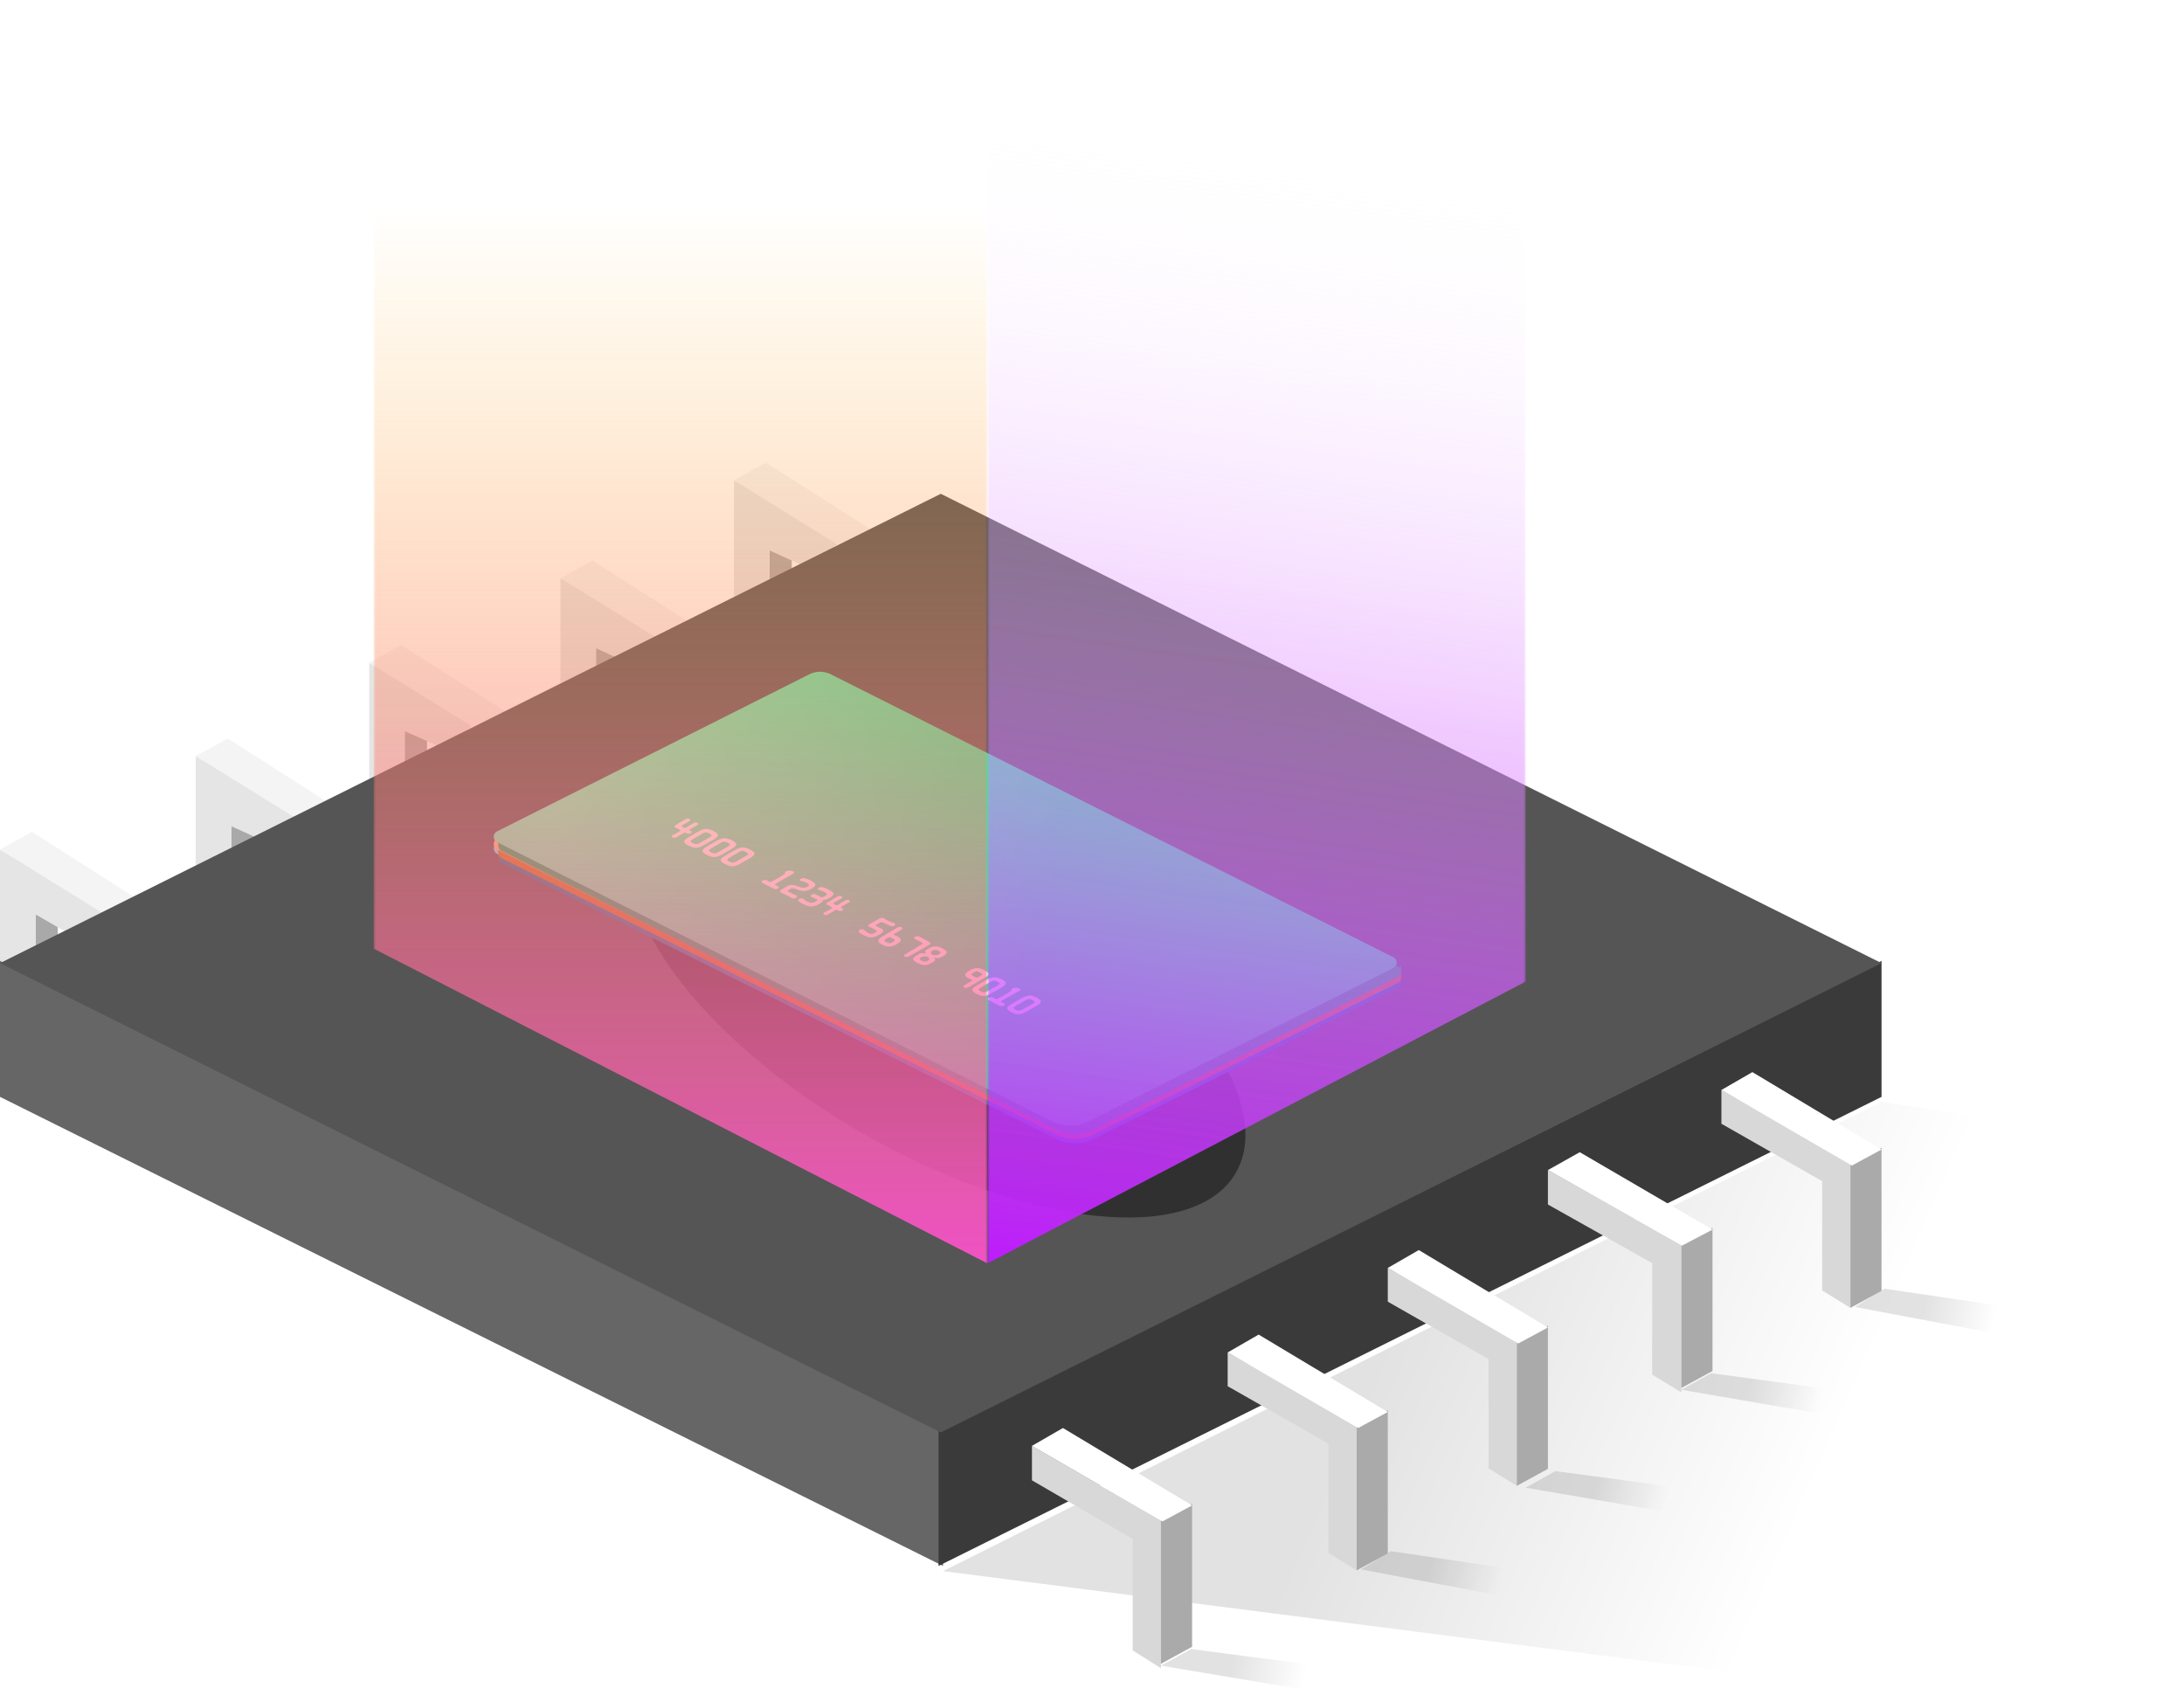 <?xml version="1.0" encoding="UTF-8"?>
<svg width="491px" height="381px" viewBox="0 0 491 381" version="1.1" xmlns="http://www.w3.org/2000/svg" xmlns:xlink="http://www.w3.org/1999/xlink">
    <title>virtualcards</title>
    <defs>
        <linearGradient x1="72.498%" y1="54.569%" x2="34.74%" y2="46.664%" id="linearGradient-1">
            <stop stop-color="#000000" stop-opacity="0" offset="0%"></stop>
            <stop stop-color="#000000" stop-opacity="0.113" offset="100%"></stop>
        </linearGradient>
        <linearGradient x1="72.498%" y1="50.993%" x2="34.74%" y2="49.275%" id="linearGradient-2">
            <stop stop-color="#000000" stop-opacity="0" offset="0%"></stop>
            <stop stop-color="#000000" stop-opacity="0.113" offset="100%"></stop>
        </linearGradient>
        <linearGradient x1="72.498%" y1="51.257%" x2="34.74%" y2="49.083%" id="linearGradient-3">
            <stop stop-color="#000000" stop-opacity="0" offset="0%"></stop>
            <stop stop-color="#000000" stop-opacity="0.113" offset="100%"></stop>
        </linearGradient>
        <linearGradient x1="72.498%" y1="51.039%" x2="34.74%" y2="49.242%" id="linearGradient-4">
            <stop stop-color="#000000" stop-opacity="0" offset="0%"></stop>
            <stop stop-color="#000000" stop-opacity="0.113" offset="100%"></stop>
        </linearGradient>
        <filter x="-23.9%" y="-34.0%" width="147.8%" height="168.0%" filterUnits="objectBoundingBox" id="filter-5">
            <feGaussianBlur stdDeviation="11" in="SourceGraphic"></feGaussianBlur>
        </filter>
        <linearGradient x1="31.427%" y1="37.623%" x2="65.903%" y2="60.67%" id="linearGradient-6">
            <stop stop-color="#76E2F3" offset="0%"></stop>
            <stop stop-color="#41C1E2" offset="100%"></stop>
        </linearGradient>
        <radialGradient cx="5.691%" cy="33.764%" fx="5.691%" fy="33.764%" r="147.804%" gradientTransform="translate(0.057,0.338),scale(0.498,1),rotate(36.204),translate(-0.057,-0.338)" id="radialGradient-7">
            <stop stop-color="#FFC682" offset="0%"></stop>
            <stop stop-color="#FF9515" offset="100%"></stop>
        </radialGradient>
        <radialGradient cx="5.768%" cy="27.999%" fx="5.768%" fy="27.999%" r="113.5%" gradientTransform="translate(0.058,0.28),scale(0.502,1),rotate(11.177),translate(-0.058,-0.28)" id="radialGradient-8">
            <stop stop-color="#78F9C0" offset="0%"></stop>
            <stop stop-color="#31E796" offset="100%"></stop>
        </radialGradient>
        <polygon id="path-9" points="0 285.314 0 0.314 121 0.314 121 221.958"></polygon>
        <linearGradient x1="54.006%" y1="11.53%" x2="48.31%" y2="104.966%" id="linearGradient-11">
            <stop stop-color="#FFFFFF" stop-opacity="0" offset="0%"></stop>
            <stop stop-color="#BE15FF" offset="100%"></stop>
        </linearGradient>
        <polygon id="path-12" points="138 285.314 0 214.548 0 0.314 138 5.077"></polygon>
        <linearGradient x1="50%" y1="16.961%" x2="50%" y2="105.91%" id="linearGradient-14">
            <stop stop-color="#FFB615" stop-opacity="0" offset="0%"></stop>
            <stop stop-color="#FB4ADA" offset="100%"></stop>
        </linearGradient>
    </defs>
    <g id="UI-DESKTOP" stroke="none" stroke-width="1" fill="none" fill-rule="evenodd">
        <g id="Illustrations" transform="translate(-594, -18407)">
            <g id="virtualcards" transform="translate(594, 18510.686)">
                <g id="Group-43" transform="translate(0, 83)">
                    <polygon id="Path-633-Copy" fill="#A9A9A9" points="13 43.092 8 46.314 8 18.314 13 20.581"></polygon>
                    <polygon id="Path-634-Copy" fill="#E5E5E5" points="7.962 47.314 0 42.228 0 4.314 24 17.853 17.518 24.363 8.004 18.873"></polygon>
                    <polygon id="Path-635-Copy" fill="#F5F4F4" points="24.249 19.314 31 15.496 7.21 0.314 0 4.265"></polygon>
                </g>
                <g id="Group-43-Copy" transform="translate(44, 62)">
                    <polygon id="Path-633-Copy" fill="#A9A9A9" points="13 44.004 8 47.314 8 19.314 13 21.643"></polygon>
                    <polygon id="Path-634-Copy" fill="#E5E5E5" points="7.962 47.314 0 42.228 0 4.314 24 17.853 17.518 24.363 7.962 20.025"></polygon>
                    <polygon id="Path-635-Copy" fill="#F5F4F4" points="24.249 19.314 31 15.496 7.21 0.314 0 4.265"></polygon>
                </g>
                <g id="Group-43-Copy-2" transform="translate(83, 41)">
                    <polygon id="Path-633-Copy" fill="#A9A9A9" points="13 43.122 8 46.314 8 19.314 13 21.56"></polygon>
                    <polygon id="Path-634-Copy" fill="#E5E5E5" points="7.962 46.314 0 41.347 0 4.314 24 17.538 17.518 23.897 7.962 19.66"></polygon>
                    <polygon id="Path-635-Copy" fill="#F5F4F4" points="24.249 19.314 31 15.496 7.21 0.314 0 4.265"></polygon>
                </g>
                <g id="Group-43-Copy-3" transform="translate(126, 22)">
                    <polygon id="Path-633-Copy" fill="#A9A9A9" points="13 44.004 8 47.314 8 19.314 13 21.643"></polygon>
                    <polygon id="Path-634-Copy" fill="#E5E5E5" points="7.962 47.314 0 42.228 0 4.314 24 17.853 17.518 24.363 7.962 20.025"></polygon>
                    <polygon id="Path-635-Copy" fill="#F5F4F4" points="24.249 19.314 31 15.496 7.21 0.314 0 4.265"></polygon>
                </g>
                <g id="Group-43-Copy-4" transform="translate(165, 0)">
                    <polygon id="Path-633-Copy" fill="#A9A9A9" points="13 44.004 8 47.314 8 19.314 13 21.643"></polygon>
                    <polygon id="Path-634-Copy" fill="#E5E5E5" points="7.962 47.314 0 42.228 0 4.314 24 17.853 17.518 24.363 7.962 20.025"></polygon>
                    <polygon id="Path-635-Copy" fill="#F5F4F4" points="24.249 19.314 31 15.496 7.21 0.314 0 4.265"></polygon>
                </g>
                <polygon id="Rectangle_Left_Isometric" fill="#666666" points="212 248.314 0 142.876 0 112.314 212 217.752"></polygon>
                <polygon id="Rectangle_Right_Isometric" fill="#3A3A3A" points="211 248.314 423 142.876 423 112.314 211 217.752"></polygon>
                <polygon id="Path-629" fill="url(#linearGradient-1)" points="212 249.48 426.923 277 491 154.514 422.919 144"></polygon>
                <polygon id="Path-629-Copy-2" fill="url(#linearGradient-2)" points="261 270.723 298.361 277 306 272 267.818 267"></polygon>
                <polygon id="Path-629-Copy-3" fill="url(#linearGradient-3)" points="306 249.095 342.531 256 350 250.5 312.667 245"></polygon>
                <polygon id="Path-629-Copy-4" fill="url(#linearGradient-4)" points="343 230.723 379.531 237 387 232 349.667 227"></polygon>
                <polygon id="Path-629-Copy-5" fill="url(#linearGradient-4)" points="378 208.723 414.531 215 422 210 384.667 205"></polygon>
                <polygon id="Path-629-Copy-6" fill="url(#linearGradient-3)" points="417 190.095 453.531 197 461 191.5 423.667 186"></polygon>
                <g id="Group-42" transform="translate(232, 217)">
                    <polygon id="Path-630" fill="#D8D8D8" points="0 12.074 22.654 25.246 22.654 50.313 29 54.314 29 21.1 0 4.314"></polygon>
                    <polygon id="Path-631" fill="#AAAAAA" points="29 20.899 36 17.314 36 49.496 29 53.314"></polygon>
                    <polygon id="Path-632" fill="#FFFFFF" points="29.333 21.314 0 4.33 6.962 0.314 36 17.715"></polygon>
                </g>
                <g id="Group-42-Copy" transform="translate(276, 196)">
                    <polygon id="Path-630" fill="#D8D8D8" points="0 11.918 22.654 24.828 22.654 49.393 29 53.314 29 20.765 0 4.314"></polygon>
                    <polygon id="Path-631" fill="#AAAAAA" points="29 20.899 36 17.314 36 49.496 29 53.314"></polygon>
                    <polygon id="Path-632" fill="#FFFFFF" points="29.333 21.314 0 4.33 6.962 0.314 36 17.715"></polygon>
                </g>
                <g id="Group-42-Copy-2" transform="translate(312, 177)">
                    <polygon id="Path-630" fill="#D8D8D8" points="0 11.918 22.654 24.828 22.654 49.393 29 53.314 29 20.765 0 4.314"></polygon>
                    <polygon id="Path-631" fill="#AAAAAA" points="29 20.899 36 17.314 36 49.496 29 53.314"></polygon>
                    <polygon id="Path-632" fill="#FFFFFF" points="29.333 21.314 0 4.33 6.962 0.314 36 17.715"></polygon>
                </g>
                <g id="Group-42-Copy-3" transform="translate(348, 155)">
                    <polygon id="Path-630" fill="#D8D8D8" points="0 12.074 23.436 25.246 23.436 50.313 30 54.314 30 21.1 0 4.314"></polygon>
                    <polygon id="Path-631" fill="#AAAAAA" points="30 20.899 37 17.314 37 49.496 30 53.314"></polygon>
                    <polygon id="Path-632" fill="#FFFFFF" points="30.148 21.314 0 4.33 7.155 0.314 37 17.715"></polygon>
                </g>
                <g id="Group-42-Copy-4" transform="translate(387, 137)">
                    <polygon id="Path-630" fill="#D8D8D8" points="0 11.918 22.654 24.828 22.654 49.393 29 53.314 29 20.765 0 4.314"></polygon>
                    <polygon id="Path-631" fill="#AAAAAA" points="29 20.899 36 17.314 36 49.496 29 53.314"></polygon>
                    <polygon id="Path-632" fill="#FFFFFF" points="29.333 21.314 0 4.33 6.962 0.314 36 17.715"></polygon>
                </g>
                <polygon id="Rectangle_Top_Isometric" fill="#555555" points="0 112.814 211.5 7.314 423 112.814 211.5 218.314"></polygon>
                <path d="M193.889,151.043 C230.797,172.284 268.378,176.277 277.828,159.961 C287.278,143.645 265.019,113.199 228.111,91.957 C191.203,70.716 153.622,66.723 144.172,83.039 C134.722,99.355 156.981,129.801 193.889,151.043 Z" id="shadowZ" fill-opacity="0.438" fill="#000000" filter="url(#filter-5)"></path>
                <g id="card1" transform="translate(110, 50)">
                    <path d="M2,37.716 L2.517,37.988 L2.624,37.913 L2.624,37.913 L2.741,37.848 L72.968,2.877 C74.382,2.173 76.031,2.129 77.474,2.745 L77.76,2.877 L204.251,65.866 C204.377,65.928 204.491,66.01 204.59,66.106 L205,65.749 L205,67.104 C204.979,67.523 204.764,67.925 204.396,68.169 L204.251,68.253 L135.822,102.328 C133.297,103.586 130.344,103.64 127.782,102.492 L127.435,102.328 L2.741,40.235 C2.482,40.106 2.272,39.896 2.142,39.638 C2.047,39.45 2,39.25 2,39.053 L2,37.716 Z" id="Path" fill="#157791"></path>
                    <path d="M71.97,0.877 L1.741,35.848 C1.079,36.178 0.811,36.979 1.142,37.638 C1.271,37.896 1.482,38.106 1.741,38.235 L126.439,100.328 C129.08,101.643 132.187,101.643 134.827,100.328 L203.259,66.253 C203.921,65.923 204.189,65.122 203.858,64.463 C203.729,64.204 203.518,63.995 203.259,63.866 L76.763,0.877 C75.255,0.126 73.479,0.126 71.97,0.877 Z" id="Path" fill="url(#linearGradient-6)"></path>
                    <path d="M38.205,30.577 C38.332,30.64 38.481,30.665 38.651,30.651 C38.821,30.636 38.975,30.589 39.111,30.509 L40.325,29.776 L40.325,29.776 L40.755,29.534 L40.755,29.534 L40.867,29.48 L40.867,29.48 C40.905,29.462 40.975,29.469 41.079,29.503 L41.405,29.634 C41.739,29.762 42.014,29.763 42.229,29.637 C42.366,29.557 42.456,29.472 42.498,29.381 C42.551,29.274 42.516,29.189 42.393,29.127 L42.349,29.109 L42.349,29.109 L42.215,29.073 C42.132,29.056 42.055,29.029 41.981,28.992 C41.879,28.94 41.942,28.841 42.17,28.693 L42.689,28.392 L42.689,28.392 L43.675,27.839 L43.675,27.839 C43.853,27.735 43.958,27.645 43.99,27.568 C44.033,27.474 43.971,27.385 43.804,27.301 C43.497,27.146 43.183,27.162 42.861,27.35 L42.11,27.816 L42.11,27.816 L41.617,28.132 L41.617,28.132 L41.277,28.334 L41.277,28.334 L41.134,28.405 C41.096,28.422 41.067,28.43 41.048,28.431 C40.98,28.439 40.866,28.406 40.705,28.333 L40.37,28.166 L40.37,28.166 L40.271,28.102 C40.216,28.061 40.19,28.024 40.195,27.99 C40.201,27.944 40.264,27.886 40.384,27.816 L41.717,27.081 L41.717,27.081 C41.964,26.937 42.117,26.828 42.176,26.753 C42.28,26.623 42.225,26.504 42.012,26.397 C41.871,26.326 41.714,26.301 41.54,26.321 C41.365,26.341 41.206,26.393 41.062,26.477 C40.699,26.689 40.343,26.901 39.994,27.114 C39.645,27.328 39.298,27.544 38.952,27.765 C38.573,28.002 38.528,28.193 38.819,28.34 L38.904,28.374 L38.904,28.374 L39.076,28.433 C39.09,28.438 39.101,28.443 39.11,28.447 C39.467,28.628 39.723,28.777 39.879,28.897 L39.931,28.939 L39.931,28.939 L39.991,28.997 C39.996,29.004 39.998,29.009 39.998,29.013 L39.957,29.054 L39.957,29.054 L39.92,29.086 L39.92,29.086 L39.767,29.189 L39.767,29.189 L39.314,29.462 L39.314,29.462 L39.033,29.624 L39.033,29.624 L38.227,30.047 C38.206,30.058 38.187,30.069 38.17,30.079 C38.109,30.115 38.064,30.155 38.036,30.201 C38.009,30.246 37.997,30.291 38.001,30.336 C38.005,30.381 38.025,30.425 38.061,30.467 C38.097,30.51 38.145,30.546 38.205,30.577 Z M41.8,32.394 C42.312,32.653 42.752,32.809 43.121,32.861 C43.493,32.915 43.87,32.879 44.254,32.752 C44.528,32.661 44.868,32.502 45.275,32.276 L46.205,31.738 L46.205,31.738 L47.272,31.129 L47.272,31.129 C47.992,30.709 48.37,30.367 48.408,30.103 C48.457,29.81 48.134,29.488 47.438,29.136 C46.719,28.773 46.104,28.611 45.593,28.652 C45.116,28.69 44.501,28.93 43.748,29.37 L41.989,30.398 C41.237,30.838 40.842,31.184 40.803,31.437 C40.759,31.716 41.092,32.035 41.8,32.394 Z M42.767,31.849 C42.438,31.682 42.268,31.544 42.257,31.434 C42.243,31.323 42.398,31.172 42.722,30.982 L43.568,30.487 L44.071,30.198 L44.071,30.198 L44.628,29.872 L44.628,29.872 L44.854,29.73 L44.854,29.73 L45.061,29.611 L45.061,29.611 L45.237,29.523 L45.237,29.523 C45.455,29.428 45.678,29.403 45.906,29.448 C46.058,29.476 46.248,29.548 46.478,29.664 C46.804,29.829 46.975,29.966 46.993,30.075 C47.009,30.196 46.859,30.349 46.54,30.535 L44.629,31.625 L44.629,31.625 L44.349,31.788 L44.349,31.788 C44.028,31.976 43.763,32.073 43.554,32.079 C43.345,32.085 43.083,32.009 42.767,31.849 Z M45.908,34.475 C46.419,34.734 46.858,34.889 47.226,34.942 C47.598,34.996 47.975,34.96 48.358,34.833 C48.633,34.742 48.973,34.583 49.38,34.357 L51.379,33.21 L51.379,33.21 C52.099,32.791 52.479,32.448 52.518,32.184 C52.568,31.891 52.246,31.569 51.552,31.218 C50.835,30.855 50.221,30.693 49.71,30.734 C49.234,30.773 48.618,31.012 47.864,31.452 L46.103,32.48 C45.351,32.92 44.955,33.266 44.915,33.518 C44.871,33.798 45.202,34.117 45.908,34.475 Z M46.876,33.93 C46.548,33.764 46.378,33.625 46.368,33.516 C46.354,33.404 46.51,33.253 46.835,33.063 L47.681,32.569 L48.185,32.28 L48.185,32.28 L48.742,31.953 L48.742,31.953 L48.969,31.812 L48.969,31.812 L49.176,31.693 L49.176,31.693 L49.351,31.605 L49.351,31.605 C49.57,31.51 49.793,31.485 50.021,31.529 C50.171,31.557 50.361,31.629 50.59,31.745 C50.916,31.91 51.087,32.047 51.104,32.157 C51.12,32.277 50.969,32.43 50.65,32.616 L48.457,33.869 L48.457,33.869 C48.135,34.057 47.87,34.154 47.662,34.16 C47.453,34.166 47.191,34.09 46.876,33.93 Z M50.006,36.555 C50.515,36.814 50.953,36.969 51.321,37.022 C51.692,37.076 52.069,37.039 52.452,36.913 C52.782,36.803 53.206,36.597 53.727,36.293 L54.596,35.792 L54.596,35.792 L55.475,35.29 L55.475,35.29 C56.196,34.871 56.577,34.528 56.616,34.264 C56.667,33.972 56.347,33.65 55.655,33.298 C54.94,32.935 54.327,32.774 53.817,32.815 C53.34,32.853 52.725,33.093 51.97,33.532 L50.207,34.561 C49.454,35.001 49.058,35.347 49.017,35.599 C48.971,35.878 49.301,36.197 50.006,36.555 Z M50.974,36.01 C50.647,35.844 50.478,35.706 50.468,35.596 C50.455,35.484 50.611,35.334 50.936,35.144 L52.845,34.034 L52.845,34.034 L53.072,33.892 L53.072,33.892 L53.279,33.774 L53.279,33.774 L53.455,33.686 L53.455,33.686 C53.673,33.591 53.896,33.566 54.124,33.61 C54.274,33.638 54.464,33.71 54.692,33.826 C55.017,33.99 55.187,34.128 55.204,34.237 C55.22,34.357 55.068,34.511 54.749,34.696 L52.554,35.949 L52.554,35.949 C52.232,36.137 51.967,36.234 51.758,36.24 C51.55,36.246 51.289,36.17 50.974,36.01 Z M61.019,42.111 C61.078,42.141 61.146,42.161 61.222,42.17 C61.299,42.179 61.377,42.181 61.456,42.174 C61.535,42.168 61.613,42.153 61.691,42.131 C61.769,42.109 61.839,42.08 61.9,42.044 C62,41.986 62.065,41.902 62.097,41.79 C62.117,41.708 62.104,41.643 62.055,41.595 L61.984,41.547 L61.984,41.547 L61.778,41.464 L61.778,41.464 L61.558,41.367 L61.558,41.367 L61.472,41.324 C61.218,41.203 61.14,41.114 61.236,41.058 L64.677,39.058 L64.677,39.058 L65.286,38.717 C65.304,38.707 65.32,38.699 65.334,38.692 C65.623,38.524 65.597,38.353 65.255,38.178 C65.061,38.079 64.804,38.029 64.485,38.028 C64.142,38.022 63.871,38.077 63.671,38.193 C63.516,38.283 63.452,38.387 63.477,38.505 C63.506,38.628 63.47,38.72 63.37,38.782 L62.433,39.379 L62.433,39.379 L62.069,39.601 L62.069,39.601 L61.426,39.973 L61.426,39.973 L60.993,40.211 L60.993,40.211 C60.722,40.356 60.484,40.475 60.28,40.569 C60.201,40.604 60.099,40.592 59.974,40.532 L59.665,40.371 L59.665,40.371 L59.343,40.193 L59.343,40.193 C59.06,40.067 58.757,40.098 58.435,40.286 C58.298,40.366 58.223,40.45 58.212,40.54 C58.2,40.63 58.26,40.708 58.391,40.775 L61.019,42.111 Z M65.005,44.201 C65.133,44.267 65.278,44.297 65.44,44.292 C65.603,44.287 65.751,44.245 65.885,44.167 C66.042,44.076 66.142,43.976 66.184,43.87 C66.222,43.751 66.168,43.653 66.021,43.578 L65.927,43.536 C65.891,43.521 65.85,43.505 65.803,43.489 L65.566,43.413 L65.566,43.413 L65.21,43.245 L65.21,43.245 L64.638,42.953 L64.638,42.953 L64.347,42.793 L64.347,42.793 L64.204,42.71 C64.113,42.659 64.059,42.619 64.043,42.589 C64.026,42.556 64.099,42.484 64.263,42.373 L64.503,42.22 C64.55,42.192 64.601,42.162 64.656,42.13 C64.844,42.02 65.071,41.978 65.334,42.004 C65.524,42.026 65.75,42.087 66.01,42.186 L66.583,42.418 L66.583,42.418 C67.547,42.749 68.498,42.643 69.438,42.097 C70.079,41.726 70.366,41.39 70.3,41.089 C70.241,40.84 69.895,40.554 69.261,40.23 C68.237,39.707 67.516,39.566 67.1,39.808 C66.969,39.883 66.881,39.965 66.837,40.051 C66.789,40.154 66.829,40.238 66.957,40.304 L67.014,40.328 L67.014,40.328 L67.213,40.386 L67.213,40.386 L67.524,40.459 L67.524,40.459 C67.747,40.505 67.98,40.59 68.223,40.714 L68.519,40.874 C68.73,40.997 68.849,41.091 68.877,41.156 C68.941,41.298 68.789,41.476 68.421,41.689 C67.99,41.939 67.457,41.944 66.82,41.705 L66.579,41.616 L66.579,41.616 L66.152,41.467 L66.152,41.467 L65.965,41.408 L65.965,41.408 L65.64,41.316 L65.64,41.316 C65.262,41.224 64.909,41.214 64.58,41.286 C64.369,41.334 64.134,41.427 63.874,41.563 L63.575,41.734 L63.575,41.734 L62.581,42.37 L62.581,42.37 C62.416,42.477 62.336,42.573 62.34,42.658 C62.345,42.743 62.433,42.829 62.604,42.916 L64.713,43.995 L64.748,44.017 L64.748,44.017 L64.939,44.159 C64.963,44.177 64.985,44.191 65.005,44.201 Z M67.228,45.352 L67.716,45.594 C67.791,45.629 67.862,45.662 67.929,45.692 C68.133,45.783 68.307,45.853 68.452,45.901 C68.89,46.039 69.305,46.087 69.699,46.044 C70.159,45.995 70.65,45.818 71.173,45.514 C71.424,45.368 71.606,45.247 71.717,45.15 C71.865,45.024 71.953,44.906 71.98,44.795 L71.989,44.714 C71.99,44.695 71.994,44.684 72.001,44.68 L72.042,44.667 L72.042,44.667 C72.506,44.627 73.003,44.453 73.534,44.145 C74.203,43.758 74.475,43.412 74.349,43.106 C74.259,42.887 73.876,42.604 73.198,42.257 C72.806,42.055 72.479,41.914 72.217,41.833 C71.728,41.684 71.345,41.69 71.069,41.849 C70.942,41.923 70.872,42.006 70.859,42.097 C70.846,42.188 70.901,42.265 71.022,42.327 C71.074,42.354 71.14,42.38 71.219,42.406 L71.457,42.474 L71.457,42.474 L71.665,42.544 L71.665,42.544 L72.324,42.831 L72.324,42.831 L72.355,42.846 C72.692,43.019 72.878,43.156 72.913,43.257 C72.951,43.389 72.804,43.551 72.473,43.742 C72.039,43.994 71.73,44.073 71.547,43.979 L71.36,43.876 L71.36,43.876 L71.011,43.672 C70.979,43.655 70.951,43.639 70.926,43.627 L70.596,43.465 C70.452,43.398 70.34,43.354 70.261,43.331 C69.957,43.25 69.684,43.28 69.443,43.42 C69.374,43.46 69.322,43.503 69.286,43.551 C69.251,43.598 69.233,43.646 69.232,43.695 C69.231,43.744 69.247,43.79 69.278,43.834 C69.31,43.879 69.358,43.918 69.424,43.951 C69.486,43.983 69.576,44.018 69.695,44.057 L69.886,44.115 L69.886,44.115 L70.034,44.17 L70.034,44.17 L70.601,44.453 L70.601,44.453 C70.754,44.532 70.783,44.628 70.688,44.74 C70.624,44.809 70.487,44.905 70.278,45.027 C69.889,45.252 69.508,45.322 69.134,45.235 C69.053,45.218 68.945,45.182 68.811,45.127 L68.506,44.991 C68.393,44.938 68.267,44.876 68.13,44.805 C68.08,44.779 68.024,44.737 67.964,44.677 L67.869,44.576 C67.771,44.461 67.684,44.385 67.608,44.346 C67.471,44.276 67.306,44.247 67.113,44.261 C66.92,44.275 66.751,44.324 66.607,44.408 C66.226,44.63 66.433,44.944 67.228,45.352 Z M72.285,47.943 C72.409,48.007 72.555,48.031 72.725,48.017 C72.894,48.002 73.047,47.955 73.185,47.875 L74.409,47.143 L74.409,47.143 L74.76,46.944 L74.76,46.944 L74.908,46.868 C74.926,46.859 74.942,46.852 74.955,46.847 C74.993,46.829 75.063,46.837 75.165,46.87 L75.484,47 C75.812,47.128 76.085,47.128 76.302,47.002 C76.44,46.922 76.531,46.838 76.576,46.747 C76.631,46.64 76.599,46.556 76.478,46.494 L76.435,46.476 L76.435,46.476 L76.303,46.44 C76.222,46.423 76.145,46.396 76.074,46.359 C75.974,46.308 76.039,46.209 76.27,46.062 L76.928,45.685 L76.928,45.685 L77.681,45.269 C77.719,45.247 77.753,45.227 77.785,45.209 C77.965,45.105 78.072,45.015 78.106,44.938 C78.151,44.844 78.092,44.756 77.929,44.672 C77.629,44.518 77.316,44.535 76.992,44.722 L76.67,44.916 L76.67,44.916 L76.234,45.187 L76.234,45.187 L75.885,45.409 L75.885,45.409 L75.488,45.651 L75.488,45.651 L75.314,45.746 L75.314,45.746 L75.199,45.794 C75.185,45.799 75.173,45.801 75.164,45.801 C75.096,45.809 74.984,45.777 74.826,45.704 L74.498,45.537 L74.498,45.537 L74.402,45.474 C74.348,45.433 74.324,45.396 74.33,45.362 C74.335,45.328 74.373,45.287 74.442,45.239 L74.696,45.09 L74.696,45.09 L75.783,44.501 L75.783,44.501 L75.865,44.454 C76.113,44.311 76.268,44.202 76.329,44.127 C76.436,43.998 76.385,43.879 76.176,43.772 C76.039,43.702 75.883,43.676 75.71,43.697 C75.536,43.717 75.377,43.769 75.232,43.853 C74.866,44.064 74.507,44.277 74.155,44.489 C73.803,44.702 73.452,44.919 73.103,45.139 C72.72,45.375 72.671,45.566 72.955,45.712 L72.991,45.728 L72.991,45.728 L73.208,45.804 C73.221,45.81 73.232,45.815 73.241,45.819 C73.59,45.999 73.84,46.148 73.991,46.267 L74.078,46.342 C74.097,46.362 74.106,46.375 74.106,46.382 L74.027,46.455 L74.027,46.455 L73.872,46.558 L73.872,46.558 L73.2,46.955 L73.2,46.955 L72.32,47.414 C72.3,47.426 72.281,47.436 72.264,47.446 C72.202,47.482 72.157,47.523 72.128,47.568 C72.099,47.614 72.086,47.659 72.088,47.704 C72.091,47.748 72.11,47.792 72.145,47.834 C72.18,47.877 72.226,47.913 72.285,47.943 Z M81.381,52.643 C81.944,52.934 82.48,53.063 82.988,53.031 C83.479,53.002 84.029,52.812 84.636,52.46 C85.115,52.183 85.411,51.942 85.523,51.74 C85.644,51.503 85.548,51.287 85.233,51.091 L85.061,50.997 L85.061,50.997 L84.785,50.869 L84.785,50.869 L83.974,50.448 L83.974,50.448 L83.876,50.386 C83.866,50.379 83.859,50.373 83.856,50.368 C83.823,50.313 83.891,50.237 84.06,50.139 L84.272,50.024 L84.272,50.024 L85.041,49.631 C85.134,49.584 85.236,49.582 85.348,49.624 C85.5,49.679 85.681,49.753 85.889,49.846 L86.343,50.06 L86.343,50.06 L86.87,50.325 C87.09,50.438 87.266,50.505 87.399,50.524 C87.623,50.568 87.843,50.529 88.057,50.405 C88.127,50.365 88.18,50.321 88.218,50.272 C88.256,50.224 88.278,50.176 88.285,50.128 C88.291,50.08 88.28,50.033 88.251,49.988 C88.222,49.943 88.175,49.904 88.11,49.87 L87.931,49.795 L87.931,49.795 L87.585,49.673 L86.705,49.301 L86.705,49.301 L86.412,49.168 L86.412,49.168 L86.285,49.102 L86.285,49.102 L86.116,48.996 L86.116,48.996 L86.015,48.925 C85.948,48.875 85.887,48.833 85.832,48.8 L85.687,48.716 L85.687,48.716 C85.547,48.644 85.38,48.622 85.184,48.649 C85.012,48.67 84.85,48.725 84.698,48.813 L84.081,49.159 L84.081,49.159 L82.875,49.825 L82.875,49.825 L82.612,49.975 L82.612,49.975 C82.363,50.119 82.226,50.245 82.2,50.352 C82.163,50.473 82.26,50.592 82.49,50.711 L82.617,50.768 L82.617,50.768 L82.705,50.802 L82.705,50.802 L82.813,50.838 C82.892,50.864 82.959,50.888 83.014,50.911 L83.091,50.944 L83.091,50.944 L83.326,51.067 L83.326,51.067 L83.807,51.341 C83.854,51.369 83.904,51.398 83.955,51.428 C84.062,51.491 84.106,51.568 84.087,51.661 C84.068,51.753 83.999,51.834 83.878,51.904 C83.474,52.138 83.164,52.257 82.947,52.262 C82.73,52.267 82.43,52.171 82.048,51.973 C81.978,51.937 81.892,51.879 81.788,51.798 L81.559,51.607 L81.559,51.607 L81.446,51.506 L81.446,51.506 L81.267,51.356 C81.217,51.318 81.177,51.291 81.147,51.276 C81.027,51.214 80.881,51.189 80.708,51.202 C80.536,51.215 80.388,51.258 80.264,51.329 C79.998,51.483 79.931,51.647 80.062,51.82 C80.126,51.91 80.254,52.012 80.445,52.124 L80.993,52.425 L81.264,52.58 C81.305,52.603 81.344,52.624 81.381,52.643 Z M85.247,54.637 C85.835,54.941 86.371,55.092 86.858,55.091 C87.393,55.092 87.97,54.914 88.588,54.557 C89.258,54.17 89.571,53.83 89.526,53.538 C89.488,53.287 89.146,52.995 88.5,52.66 L88.075,52.489 C88.03,52.471 87.994,52.455 87.968,52.442 C87.874,52.393 87.879,52.339 87.983,52.279 L89.693,51.267 C89.842,51.181 89.92,51.092 89.927,50.999 C89.935,50.907 89.869,50.824 89.73,50.752 C89.594,50.682 89.437,50.65 89.26,50.657 C89.082,50.664 88.92,50.711 88.775,50.798 L85.239,52.908 C84.21,53.525 84.213,54.102 85.247,54.637 Z M86.213,54.099 C85.867,53.92 85.759,53.749 85.889,53.585 C85.947,53.513 86.067,53.42 86.251,53.307 L86.691,53.052 C86.753,53.016 86.827,52.991 86.913,52.977 C86.999,52.963 87.069,52.968 87.124,52.993 L87.791,53.304 L87.791,53.304 C87.917,53.369 88.009,53.431 88.069,53.49 C88.129,53.55 88.157,53.609 88.153,53.67 C88.149,53.731 88.111,53.794 88.039,53.861 C87.966,53.927 87.863,54 87.728,54.077 C87.418,54.257 87.156,54.347 86.943,54.346 C86.763,54.34 86.52,54.258 86.213,54.099 Z M90.456,57.332 C90.591,57.402 90.745,57.431 90.919,57.419 C91.092,57.407 91.255,57.359 91.407,57.274 L95.796,54.77 C96.091,54.608 96.211,54.458 96.157,54.319 C96.12,54.217 95.95,54.079 95.644,53.906 C95.003,53.527 94.335,53.176 93.642,52.851 C93.51,52.79 93.357,52.763 93.185,52.77 C93.012,52.778 92.86,52.819 92.729,52.895 C92.58,52.981 92.502,53.07 92.496,53.161 C92.49,53.253 92.557,53.333 92.696,53.401 L94.279,54.21 C94.485,54.313 94.496,54.423 94.312,54.54 C93.099,55.295 91.827,56.05 90.494,56.806 C90.156,56.995 90.143,57.17 90.456,57.332 Z M93.253,58.774 C93.883,59.102 94.41,59.268 94.835,59.273 C95.306,59.275 95.879,59.082 96.553,58.693 C96.951,58.463 97.176,58.29 97.228,58.172 C97.279,58.051 97.222,57.862 97.057,57.605 C97.494,57.692 97.831,57.714 98.071,57.671 C98.296,57.633 98.596,57.506 98.971,57.29 C99.595,56.931 99.892,56.616 99.861,56.346 C99.832,56.103 99.525,55.829 98.939,55.525 C98.351,55.219 97.837,55.06 97.397,55.049 C96.882,55.035 96.315,55.206 95.698,55.561 C95.313,55.783 95.085,55.958 95.013,56.088 C94.919,56.255 94.976,56.446 95.185,56.66 L94.624,56.604 L94.624,56.604 L94.365,56.589 C94.293,56.586 94.237,56.587 94.196,56.591 C93.955,56.613 93.635,56.739 93.237,56.969 C92.574,57.352 92.254,57.675 92.276,57.937 C92.301,58.169 92.627,58.449 93.253,58.774 Z M96.534,56.929 L96.385,56.698 L96.385,56.698 C96.298,56.562 96.262,56.452 96.278,56.369 C96.305,56.262 96.412,56.154 96.599,56.046 C96.877,55.887 97.13,55.815 97.359,55.831 C97.535,55.839 97.761,55.915 98.038,56.059 C98.279,56.184 98.414,56.295 98.444,56.39 C98.486,56.507 98.382,56.637 98.132,56.78 C97.848,56.944 97.591,57.028 97.361,57.034 C97.251,57.038 97.11,57.025 96.939,56.997 L96.739,56.962 C96.672,56.949 96.604,56.939 96.534,56.929 Z M94.18,58.255 C93.675,57.993 93.669,57.72 94.16,57.436 C94.332,57.337 94.585,57.295 94.916,57.312 L95.107,57.329 L95.107,57.329 L95.361,57.365 L95.361,57.365 L95.682,57.42 L95.682,57.42 C95.967,57.784 95.981,58.04 95.725,58.188 C95.403,58.373 95.139,58.469 94.933,58.476 C94.726,58.482 94.475,58.409 94.18,58.255 Z M103.779,64.282 C103.913,64.352 104.069,64.383 104.247,64.375 C104.424,64.367 104.585,64.32 104.727,64.235 L106.199,63.365 L106.199,63.365 L107.091,62.847 L107.091,62.847 L108.315,62.152 L108.315,62.152 C108.958,61.79 109.264,61.482 109.235,61.226 C109.206,60.998 108.89,60.726 108.286,60.41 C107.666,60.087 107.133,59.925 106.688,59.924 C106.186,59.921 105.61,60.106 104.96,60.479 C104.283,60.868 103.957,61.202 103.983,61.482 C104.011,61.733 104.339,62.022 104.969,62.351 L105.127,62.426 L105.127,62.426 L105.404,62.545 L105.404,62.545 L105.517,62.598 L105.517,62.598 C105.629,62.656 105.638,62.712 105.544,62.766 L103.822,63.773 C103.673,63.859 103.594,63.947 103.586,64.038 C103.578,64.129 103.642,64.21 103.779,64.282 Z M106.124,61.89 L105.851,61.75 C105.55,61.593 105.394,61.469 105.381,61.378 C105.362,61.273 105.509,61.131 105.822,60.952 C106.155,60.76 106.423,60.668 106.625,60.675 C106.787,60.683 107.033,60.773 107.362,60.945 C107.666,61.104 107.814,61.231 107.806,61.326 C107.8,61.407 107.678,61.522 107.439,61.67 L106.893,61.986 C106.8,62.04 106.728,62.07 106.68,62.077 C106.631,62.084 106.565,62.071 106.481,62.039 L106.348,61.989 L106.348,61.989 L106.124,61.89 L106.124,61.89 Z M106.508,65.704 C106.998,65.961 107.423,66.115 107.783,66.167 C108.146,66.22 108.52,66.183 108.904,66.057 C109.179,65.966 109.522,65.807 109.934,65.582 L111.961,64.438 L111.961,64.438 C112.692,64.019 113.083,63.678 113.135,63.415 C113.198,63.124 112.897,62.804 112.232,62.456 C111.543,62.096 110.946,61.936 110.441,61.977 C109.97,62.016 109.351,62.255 108.586,62.694 L106.8,63.72 C106.037,64.159 105.629,64.503 105.577,64.754 C105.519,65.033 105.83,65.349 106.508,65.704 Z M107.489,65.161 C107.173,64.996 107.013,64.859 107.009,64.749 C107.001,64.639 107.161,64.488 107.491,64.299 L109.426,63.192 L109.426,63.192 L109.656,63.051 L109.656,63.051 L109.96,62.884 C109.989,62.869 110.017,62.856 110.043,62.844 C110.263,62.75 110.485,62.724 110.707,62.768 C110.854,62.796 111.038,62.867 111.258,62.982 C111.57,63.145 111.731,63.281 111.742,63.39 C111.753,63.51 111.596,63.663 111.272,63.848 L109.049,65.098 L109.049,65.098 C108.723,65.285 108.457,65.382 108.251,65.389 C108.045,65.395 107.791,65.319 107.489,65.161 Z M111.791,68.42 C111.848,68.449 111.914,68.469 111.99,68.478 C112.065,68.487 112.142,68.488 112.22,68.482 C112.298,68.475 112.376,68.461 112.454,68.439 C112.532,68.417 112.602,68.388 112.665,68.352 C112.765,68.294 112.834,68.209 112.869,68.098 C112.901,67.989 112.871,67.91 112.779,67.862 L112.454,67.724 L112.454,67.724 L112.272,67.636 L112.272,67.636 C112.027,67.515 111.953,67.426 112.05,67.37 L115.534,65.375 L115.534,65.375 L116.198,65.01 L116.198,65.01 C116.49,64.842 116.472,64.672 116.141,64.499 C115.954,64.4 115.702,64.351 115.387,64.35 C115.049,64.344 114.779,64.399 114.577,64.515 C114.452,64.587 114.383,64.667 114.371,64.757 L114.372,64.826 C114.395,64.948 114.356,65.041 114.255,65.102 L113.744,65.425 L113.744,65.425 L113.111,65.815 L113.111,65.815 L112.778,66.011 L112.778,66.011 L112.058,66.414 L112.058,66.414 L111.647,66.631 L111.647,66.631 L111.288,66.81 C111.232,66.837 111.178,66.862 111.127,66.885 C111.048,66.92 110.948,66.908 110.827,66.848 L110.528,66.689 L110.528,66.689 L110.218,66.512 L110.218,66.512 C109.944,66.387 109.643,66.418 109.317,66.605 C109.178,66.685 109.101,66.77 109.086,66.859 C109.071,66.948 109.127,67.026 109.254,67.093 L111.791,68.42 Z M114.362,69.829 C114.849,70.085 115.272,70.239 115.631,70.291 C115.993,70.344 116.367,70.307 116.751,70.18 C117.026,70.089 117.37,69.931 117.783,69.705 L119.813,68.562 L119.813,68.562 C120.545,68.144 120.938,67.803 120.991,67.54 C121.057,67.249 120.759,66.929 120.096,66.581 C119.412,66.221 118.817,66.062 118.313,66.103 C117.842,66.143 117.223,66.381 116.457,66.82 L114.667,67.846 C113.902,68.284 113.493,68.629 113.44,68.879 C113.38,69.157 113.688,69.474 114.362,69.829 Z M115.345,69.285 C115.031,69.12 114.872,68.983 114.868,68.874 C114.861,68.763 115.023,68.613 115.353,68.424 L116.214,67.931 L116.725,67.643 L116.725,67.643 L117.216,67.362 L117.522,67.176 L117.522,67.176 L117.732,67.058 L117.732,67.058 L117.91,66.97 L117.91,66.97 C118.13,66.875 118.351,66.85 118.573,66.894 C118.719,66.921 118.902,66.992 119.121,67.107 C119.431,67.27 119.592,67.406 119.602,67.515 C119.611,67.635 119.454,67.787 119.13,67.973 L116.902,69.222 L116.902,69.222 C116.575,69.409 116.309,69.506 116.104,69.513 C115.898,69.519 115.645,69.444 115.345,69.285 Z" id="Shape" fill="#FFFFFF" fill-rule="nonzero"></path>
                </g>
                <g id="card2" transform="translate(110, 49)">
                    <path d="M2,37.716 L2.517,37.988 L2.624,37.913 L2.624,37.913 L2.741,37.848 L72.968,2.877 C74.382,2.173 76.031,2.129 77.474,2.745 L77.76,2.877 L204.251,65.866 C204.377,65.928 204.491,66.01 204.59,66.106 L205,65.749 L205,67.104 C204.979,67.523 204.764,67.925 204.396,68.169 L204.251,68.253 L135.822,102.328 C133.297,103.586 130.344,103.64 127.782,102.492 L127.435,102.328 L2.741,40.235 C2.482,40.106 2.272,39.896 2.142,39.638 C2.047,39.45 2,39.25 2,39.053 L2,37.716 Z" id="Path" fill="#C27416"></path>
                    <path d="M71.97,0.877 L1.741,35.848 C1.079,36.178 0.811,36.979 1.142,37.638 C1.271,37.896 1.482,38.106 1.741,38.235 L126.439,100.328 C129.08,101.643 132.187,101.643 134.827,100.328 L203.259,66.253 C203.921,65.923 204.189,65.122 203.858,64.463 C203.729,64.204 203.518,63.995 203.259,63.866 L76.763,0.877 C75.255,0.126 73.479,0.126 71.97,0.877 Z" id="Path" fill="url(#radialGradient-7)"></path>
                    <path d="M41.205,39.577 C41.332,39.64 41.481,39.665 41.651,39.651 C41.821,39.636 41.975,39.589 42.111,39.509 L43.325,38.776 L43.325,38.776 L43.755,38.534 L43.755,38.534 L43.867,38.48 L43.867,38.48 C43.905,38.462 43.975,38.469 44.079,38.503 L44.405,38.634 C44.739,38.762 45.014,38.763 45.229,38.637 C45.366,38.557 45.456,38.472 45.498,38.381 C45.551,38.274 45.516,38.189 45.393,38.127 L45.349,38.109 L45.349,38.109 L45.215,38.073 C45.132,38.056 45.055,38.029 44.981,37.992 C44.879,37.94 44.942,37.841 45.17,37.693 L45.689,37.392 L45.689,37.392 L46.675,36.839 L46.675,36.839 C46.853,36.735 46.958,36.645 46.99,36.568 C47.033,36.474 46.971,36.385 46.804,36.301 C46.497,36.146 46.183,36.162 45.861,36.35 L45.11,36.816 L45.11,36.816 L44.617,37.132 L44.617,37.132 L44.277,37.334 L44.277,37.334 L44.134,37.405 C44.096,37.422 44.067,37.43 44.048,37.431 C43.98,37.439 43.866,37.406 43.705,37.333 L43.37,37.166 L43.37,37.166 L43.271,37.102 C43.216,37.061 43.19,37.024 43.195,36.99 C43.201,36.944 43.264,36.886 43.384,36.816 L44.717,36.081 L44.717,36.081 C44.964,35.937 45.117,35.828 45.176,35.753 C45.28,35.623 45.225,35.504 45.012,35.397 C44.871,35.326 44.714,35.301 44.54,35.321 C44.365,35.341 44.206,35.393 44.062,35.477 C43.699,35.689 43.343,35.901 42.994,36.114 C42.645,36.328 42.298,36.544 41.952,36.765 C41.573,37.002 41.528,37.193 41.819,37.34 L41.904,37.374 L41.904,37.374 L42.076,37.433 C42.09,37.438 42.101,37.443 42.11,37.447 C42.467,37.628 42.723,37.777 42.879,37.897 L42.931,37.939 L42.931,37.939 L42.991,37.997 C42.996,38.004 42.998,38.009 42.998,38.013 L42.957,38.054 L42.957,38.054 L42.92,38.086 L42.92,38.086 L42.767,38.189 L42.767,38.189 L42.314,38.462 L42.314,38.462 L42.033,38.624 L42.033,38.624 L41.227,39.047 C41.206,39.058 41.187,39.069 41.17,39.079 C41.109,39.115 41.064,39.155 41.036,39.201 C41.009,39.246 40.997,39.291 41.001,39.336 C41.005,39.381 41.025,39.425 41.061,39.467 C41.097,39.51 41.145,39.546 41.205,39.577 Z M44.8,41.394 C45.312,41.653 45.752,41.809 46.121,41.861 C46.493,41.915 46.87,41.879 47.254,41.752 C47.528,41.661 47.868,41.502 48.275,41.276 L49.205,40.738 L49.205,40.738 L50.272,40.129 L50.272,40.129 C50.992,39.709 51.37,39.367 51.408,39.103 C51.457,38.81 51.134,38.488 50.438,38.136 C49.719,37.773 49.104,37.611 48.593,37.652 C48.116,37.69 47.501,37.93 46.748,38.37 L44.989,39.398 C44.237,39.838 43.842,40.184 43.803,40.437 C43.759,40.716 44.092,41.035 44.8,41.394 Z M45.767,40.849 C45.438,40.682 45.268,40.544 45.257,40.434 C45.243,40.323 45.398,40.172 45.722,39.982 L46.568,39.487 L47.071,39.198 L47.071,39.198 L47.628,38.872 L47.628,38.872 L47.854,38.73 L47.854,38.73 L48.061,38.611 L48.061,38.611 L48.237,38.523 L48.237,38.523 C48.455,38.428 48.678,38.403 48.906,38.448 C49.058,38.476 49.248,38.548 49.478,38.664 C49.804,38.829 49.975,38.966 49.993,39.075 C50.009,39.196 49.859,39.349 49.54,39.535 L47.629,40.625 L47.629,40.625 L47.349,40.788 L47.349,40.788 C47.028,40.976 46.763,41.073 46.554,41.079 C46.345,41.085 46.083,41.009 45.767,40.849 Z M48.908,43.475 C49.419,43.734 49.858,43.889 50.226,43.942 C50.598,43.996 50.975,43.96 51.358,43.833 C51.633,43.742 51.973,43.583 52.38,43.357 L54.379,42.21 L54.379,42.21 C55.099,41.791 55.479,41.448 55.518,41.184 C55.568,40.891 55.246,40.569 54.552,40.218 C53.835,39.855 53.221,39.693 52.71,39.734 C52.234,39.773 51.618,40.012 50.864,40.452 L49.103,41.48 C48.351,41.92 47.955,42.266 47.915,42.518 C47.871,42.798 48.202,43.117 48.908,43.475 Z M49.876,42.93 C49.548,42.764 49.378,42.625 49.368,42.516 C49.354,42.404 49.51,42.253 49.835,42.063 L50.681,41.569 L51.185,41.28 L51.185,41.28 L51.742,40.953 L51.742,40.953 L51.969,40.812 L51.969,40.812 L52.176,40.693 L52.176,40.693 L52.351,40.605 L52.351,40.605 C52.57,40.51 52.793,40.485 53.021,40.529 C53.171,40.557 53.361,40.629 53.59,40.745 C53.916,40.91 54.087,41.047 54.104,41.157 C54.12,41.277 53.969,41.43 53.65,41.616 L51.457,42.869 L51.457,42.869 C51.135,43.057 50.87,43.154 50.662,43.16 C50.453,43.166 50.191,43.09 49.876,42.93 Z M53.006,45.555 C53.515,45.814 53.953,45.969 54.321,46.022 C54.692,46.076 55.069,46.039 55.452,45.913 C55.782,45.803 56.206,45.597 56.727,45.293 L57.596,44.792 L57.596,44.792 L58.475,44.29 L58.475,44.29 C59.196,43.871 59.577,43.528 59.616,43.264 C59.667,42.972 59.347,42.65 58.655,42.298 C57.94,41.935 57.327,41.774 56.817,41.815 C56.34,41.853 55.725,42.093 54.97,42.532 L53.207,43.561 C52.454,44.001 52.058,44.347 52.017,44.599 C51.971,44.878 52.301,45.197 53.006,45.555 Z M53.974,45.01 C53.647,44.844 53.478,44.706 53.468,44.596 C53.455,44.484 53.611,44.334 53.936,44.144 L55.845,43.034 L55.845,43.034 L56.072,42.892 L56.072,42.892 L56.279,42.774 L56.279,42.774 L56.455,42.686 L56.455,42.686 C56.673,42.591 56.896,42.566 57.124,42.61 C57.274,42.638 57.464,42.71 57.692,42.826 C58.017,42.99 58.187,43.128 58.204,43.237 C58.22,43.357 58.068,43.511 57.749,43.696 L55.554,44.949 L55.554,44.949 C55.232,45.137 54.967,45.234 54.758,45.24 C54.55,45.246 54.289,45.17 53.974,45.01 Z M64.019,51.111 C64.078,51.141 64.146,51.161 64.222,51.17 C64.299,51.179 64.377,51.181 64.456,51.174 C64.535,51.168 64.613,51.153 64.691,51.131 C64.769,51.109 64.839,51.08 64.9,51.044 C65,50.986 65.065,50.902 65.097,50.79 C65.117,50.708 65.104,50.643 65.055,50.595 L64.984,50.547 L64.984,50.547 L64.778,50.464 L64.778,50.464 L64.558,50.367 L64.558,50.367 L64.472,50.324 C64.218,50.203 64.14,50.114 64.236,50.058 L67.677,48.058 L67.677,48.058 L68.286,47.717 C68.304,47.707 68.32,47.699 68.334,47.692 C68.623,47.524 68.597,47.353 68.255,47.178 C68.061,47.079 67.804,47.029 67.485,47.028 C67.142,47.022 66.871,47.077 66.671,47.193 C66.516,47.283 66.452,47.387 66.477,47.505 C66.506,47.628 66.47,47.72 66.37,47.782 L65.433,48.379 L65.433,48.379 L65.069,48.601 L65.069,48.601 L64.426,48.973 L64.426,48.973 L63.993,49.211 L63.993,49.211 C63.722,49.356 63.484,49.475 63.28,49.569 C63.201,49.604 63.099,49.592 62.974,49.532 L62.665,49.371 L62.665,49.371 L62.343,49.193 L62.343,49.193 C62.06,49.067 61.757,49.098 61.435,49.286 C61.298,49.366 61.223,49.45 61.212,49.54 C61.2,49.63 61.26,49.708 61.391,49.775 L64.019,51.111 Z M68.005,53.201 C68.133,53.267 68.278,53.297 68.44,53.292 C68.603,53.287 68.751,53.245 68.885,53.167 C69.042,53.076 69.142,52.976 69.184,52.87 C69.222,52.751 69.168,52.653 69.021,52.578 L68.927,52.536 C68.891,52.521 68.85,52.505 68.803,52.489 L68.566,52.413 L68.566,52.413 L68.21,52.245 L68.21,52.245 L67.638,51.953 L67.638,51.953 L67.347,51.793 L67.347,51.793 L67.204,51.71 C67.113,51.659 67.059,51.619 67.043,51.589 C67.026,51.556 67.099,51.484 67.263,51.373 L67.503,51.22 C67.55,51.192 67.601,51.162 67.656,51.13 C67.844,51.02 68.071,50.978 68.334,51.004 C68.524,51.026 68.75,51.087 69.01,51.186 L69.583,51.418 L69.583,51.418 C70.547,51.749 71.498,51.643 72.438,51.097 C73.079,50.726 73.366,50.39 73.3,50.089 C73.241,49.84 72.895,49.554 72.261,49.23 C71.237,48.707 70.516,48.566 70.1,48.808 C69.969,48.883 69.881,48.965 69.837,49.051 C69.789,49.154 69.829,49.238 69.957,49.304 L70.014,49.328 L70.014,49.328 L70.213,49.386 L70.213,49.386 L70.524,49.459 L70.524,49.459 C70.747,49.505 70.98,49.59 71.223,49.714 L71.519,49.874 C71.73,49.997 71.849,50.091 71.877,50.156 C71.941,50.298 71.789,50.476 71.421,50.689 C70.99,50.939 70.457,50.944 69.82,50.705 L69.579,50.616 L69.579,50.616 L69.152,50.467 L69.152,50.467 L68.965,50.408 L68.965,50.408 L68.64,50.316 L68.64,50.316 C68.262,50.224 67.909,50.214 67.58,50.286 C67.369,50.334 67.134,50.427 66.874,50.563 L66.575,50.734 L66.575,50.734 L65.581,51.37 L65.581,51.37 C65.416,51.477 65.336,51.573 65.34,51.658 C65.345,51.743 65.433,51.829 65.604,51.916 L67.713,52.995 L67.748,53.017 L67.748,53.017 L67.939,53.159 C67.963,53.177 67.985,53.191 68.005,53.201 Z M70.228,54.352 L70.716,54.594 C70.791,54.629 70.862,54.662 70.929,54.692 C71.133,54.783 71.307,54.853 71.452,54.901 C71.89,55.039 72.305,55.087 72.699,55.044 C73.159,54.995 73.65,54.818 74.173,54.514 C74.424,54.368 74.606,54.247 74.717,54.15 C74.865,54.024 74.953,53.906 74.98,53.795 L74.989,53.714 C74.99,53.695 74.994,53.684 75.001,53.68 L75.042,53.667 L75.042,53.667 C75.506,53.627 76.003,53.453 76.534,53.145 C77.203,52.758 77.475,52.412 77.349,52.106 C77.259,51.887 76.876,51.604 76.198,51.257 C75.806,51.055 75.479,50.914 75.217,50.833 C74.728,50.684 74.345,50.69 74.069,50.849 C73.942,50.923 73.872,51.006 73.859,51.097 C73.846,51.188 73.901,51.265 74.022,51.327 C74.074,51.354 74.14,51.38 74.219,51.406 L74.457,51.474 L74.457,51.474 L74.665,51.544 L74.665,51.544 L75.324,51.831 L75.324,51.831 L75.355,51.846 C75.692,52.019 75.878,52.156 75.913,52.257 C75.951,52.389 75.804,52.551 75.473,52.742 C75.039,52.994 74.73,53.073 74.547,52.979 L74.36,52.876 L74.36,52.876 L74.011,52.672 C73.979,52.655 73.951,52.639 73.926,52.627 L73.596,52.465 C73.452,52.398 73.34,52.354 73.261,52.331 C72.957,52.25 72.684,52.28 72.443,52.42 C72.374,52.46 72.322,52.503 72.286,52.551 C72.251,52.598 72.233,52.646 72.232,52.695 C72.231,52.744 72.247,52.79 72.278,52.834 C72.31,52.879 72.358,52.918 72.424,52.951 C72.486,52.983 72.576,53.018 72.695,53.057 L72.886,53.115 L72.886,53.115 L73.034,53.17 L73.034,53.17 L73.601,53.453 L73.601,53.453 C73.754,53.532 73.783,53.628 73.688,53.74 C73.624,53.809 73.487,53.905 73.278,54.027 C72.889,54.252 72.508,54.322 72.134,54.235 C72.053,54.218 71.945,54.182 71.811,54.127 L71.506,53.991 C71.393,53.938 71.267,53.876 71.13,53.805 C71.08,53.779 71.024,53.737 70.964,53.677 L70.869,53.576 C70.771,53.461 70.684,53.385 70.608,53.346 C70.471,53.276 70.306,53.247 70.113,53.261 C69.92,53.275 69.751,53.324 69.607,53.408 C69.226,53.63 69.433,53.944 70.228,54.352 Z M75.285,56.943 C75.409,57.007 75.555,57.031 75.725,57.017 C75.894,57.002 76.047,56.955 76.185,56.875 L77.409,56.143 L77.409,56.143 L77.76,55.944 L77.76,55.944 L77.908,55.868 C77.926,55.859 77.942,55.852 77.955,55.847 C77.993,55.829 78.063,55.837 78.165,55.87 L78.484,56 C78.812,56.128 79.085,56.128 79.302,56.002 C79.44,55.922 79.531,55.838 79.576,55.747 C79.631,55.64 79.599,55.556 79.478,55.494 L79.435,55.476 L79.435,55.476 L79.303,55.44 C79.222,55.423 79.145,55.396 79.074,55.359 C78.974,55.308 79.039,55.209 79.27,55.062 L79.928,54.685 L79.928,54.685 L80.681,54.269 C80.719,54.247 80.753,54.227 80.785,54.209 C80.965,54.105 81.072,54.015 81.106,53.938 C81.151,53.844 81.092,53.756 80.929,53.672 C80.629,53.518 80.316,53.535 79.992,53.722 L79.67,53.916 L79.67,53.916 L79.234,54.187 L79.234,54.187 L78.885,54.409 L78.885,54.409 L78.488,54.651 L78.488,54.651 L78.314,54.746 L78.314,54.746 L78.199,54.794 C78.185,54.799 78.173,54.801 78.164,54.801 C78.096,54.809 77.984,54.777 77.826,54.704 L77.498,54.537 L77.498,54.537 L77.402,54.474 C77.348,54.433 77.324,54.396 77.33,54.362 C77.335,54.328 77.373,54.287 77.442,54.239 L77.696,54.09 L77.696,54.09 L78.783,53.501 L78.783,53.501 L78.865,53.454 C79.113,53.311 79.268,53.202 79.329,53.127 C79.436,52.998 79.385,52.879 79.176,52.772 C79.039,52.702 78.883,52.676 78.71,52.697 C78.536,52.717 78.377,52.769 78.232,52.853 C77.866,53.064 77.507,53.277 77.155,53.489 C76.803,53.702 76.452,53.919 76.103,54.139 C75.72,54.375 75.671,54.566 75.955,54.712 L75.991,54.728 L75.991,54.728 L76.208,54.804 C76.221,54.81 76.232,54.815 76.241,54.819 C76.59,54.999 76.84,55.148 76.991,55.267 L77.078,55.342 C77.097,55.362 77.106,55.375 77.106,55.382 L77.027,55.455 L77.027,55.455 L76.872,55.558 L76.872,55.558 L76.2,55.955 L76.2,55.955 L75.32,56.414 C75.3,56.426 75.281,56.436 75.264,56.446 C75.202,56.482 75.157,56.523 75.128,56.568 C75.099,56.614 75.086,56.659 75.088,56.704 C75.091,56.748 75.11,56.792 75.145,56.834 C75.18,56.877 75.226,56.913 75.285,56.943 Z M84.381,61.643 C84.944,61.934 85.48,62.063 85.988,62.031 C86.479,62.002 87.029,61.812 87.636,61.46 C88.115,61.183 88.411,60.942 88.523,60.74 C88.644,60.503 88.548,60.287 88.233,60.091 L88.061,59.997 L88.061,59.997 L87.785,59.869 L87.785,59.869 L86.974,59.448 L86.974,59.448 L86.876,59.386 C86.866,59.379 86.859,59.373 86.856,59.368 C86.823,59.313 86.891,59.237 87.06,59.139 L87.272,59.024 L87.272,59.024 L88.041,58.631 C88.134,58.584 88.236,58.582 88.348,58.624 C88.5,58.679 88.681,58.753 88.889,58.846 L89.343,59.06 L89.343,59.06 L89.87,59.325 C90.09,59.438 90.266,59.505 90.399,59.524 C90.623,59.568 90.843,59.529 91.057,59.405 C91.127,59.365 91.18,59.321 91.218,59.272 C91.256,59.224 91.278,59.176 91.285,59.128 C91.291,59.08 91.28,59.033 91.251,58.988 C91.222,58.943 91.175,58.904 91.11,58.87 L90.931,58.795 L90.931,58.795 L90.585,58.673 L89.705,58.301 L89.705,58.301 L89.412,58.168 L89.412,58.168 L89.285,58.102 L89.285,58.102 L89.116,57.996 L89.116,57.996 L89.015,57.925 C88.948,57.875 88.887,57.833 88.832,57.8 L88.687,57.716 L88.687,57.716 C88.547,57.644 88.38,57.622 88.184,57.649 C88.012,57.67 87.85,57.725 87.698,57.813 L87.081,58.159 L87.081,58.159 L85.875,58.825 L85.875,58.825 L85.612,58.975 L85.612,58.975 C85.363,59.119 85.226,59.245 85.2,59.352 C85.163,59.473 85.26,59.592 85.49,59.711 L85.617,59.768 L85.617,59.768 L85.705,59.802 L85.705,59.802 L85.813,59.838 C85.892,59.864 85.959,59.888 86.014,59.911 L86.091,59.944 L86.091,59.944 L86.326,60.067 L86.326,60.067 L86.807,60.341 C86.854,60.369 86.904,60.398 86.955,60.428 C87.062,60.491 87.106,60.568 87.087,60.661 C87.068,60.753 86.999,60.834 86.878,60.904 C86.474,61.138 86.164,61.257 85.947,61.262 C85.73,61.267 85.43,61.171 85.048,60.973 C84.978,60.937 84.892,60.879 84.788,60.798 L84.559,60.607 L84.559,60.607 L84.446,60.506 L84.446,60.506 L84.267,60.356 C84.217,60.318 84.177,60.291 84.147,60.276 C84.027,60.214 83.881,60.189 83.708,60.202 C83.536,60.215 83.388,60.258 83.264,60.329 C82.998,60.483 82.931,60.647 83.062,60.82 C83.126,60.91 83.254,61.012 83.445,61.124 L83.993,61.425 L84.264,61.58 C84.305,61.603 84.344,61.624 84.381,61.643 Z M88.247,63.637 C88.835,63.941 89.371,64.092 89.858,64.091 C90.393,64.092 90.97,63.914 91.588,63.557 C92.258,63.17 92.571,62.83 92.526,62.538 C92.488,62.287 92.146,61.995 91.5,61.66 L91.075,61.489 C91.03,61.471 90.994,61.455 90.968,61.442 C90.874,61.393 90.879,61.339 90.983,61.279 L92.693,60.267 C92.842,60.181 92.92,60.092 92.927,59.999 C92.935,59.907 92.869,59.824 92.73,59.752 C92.594,59.682 92.437,59.65 92.26,59.657 C92.082,59.664 91.92,59.711 91.775,59.798 L88.239,61.908 C87.21,62.525 87.213,63.102 88.247,63.637 Z M89.213,63.099 C88.867,62.92 88.759,62.749 88.889,62.585 C88.947,62.513 89.067,62.42 89.251,62.307 L89.691,62.052 C89.753,62.016 89.827,61.991 89.913,61.977 C89.999,61.963 90.069,61.968 90.124,61.993 L90.791,62.304 L90.791,62.304 C90.917,62.369 91.009,62.431 91.069,62.49 C91.129,62.55 91.157,62.609 91.153,62.67 C91.149,62.731 91.111,62.794 91.039,62.861 C90.966,62.927 90.863,63 90.728,63.077 C90.418,63.257 90.156,63.347 89.943,63.346 C89.763,63.34 89.52,63.258 89.213,63.099 Z M93.456,66.332 C93.591,66.402 93.745,66.431 93.919,66.419 C94.092,66.407 94.255,66.359 94.407,66.274 L98.796,63.77 C99.091,63.608 99.211,63.458 99.157,63.319 C99.12,63.217 98.95,63.079 98.644,62.906 C98.003,62.527 97.335,62.176 96.642,61.851 C96.51,61.79 96.357,61.763 96.185,61.77 C96.012,61.778 95.86,61.819 95.729,61.895 C95.58,61.981 95.502,62.07 95.496,62.161 C95.49,62.253 95.557,62.333 95.696,62.401 L97.279,63.21 C97.485,63.313 97.496,63.423 97.312,63.54 C96.099,64.295 94.827,65.05 93.494,65.806 C93.156,65.995 93.143,66.17 93.456,66.332 Z M96.253,67.774 C96.883,68.102 97.41,68.268 97.835,68.273 C98.306,68.275 98.879,68.082 99.553,67.693 C99.951,67.463 100.176,67.29 100.228,67.172 C100.279,67.051 100.222,66.862 100.057,66.605 C100.494,66.692 100.831,66.714 101.071,66.671 C101.296,66.633 101.596,66.506 101.971,66.29 C102.595,65.931 102.892,65.616 102.861,65.346 C102.832,65.103 102.525,64.829 101.939,64.525 C101.351,64.219 100.837,64.06 100.397,64.049 C99.882,64.035 99.315,64.206 98.698,64.561 C98.313,64.783 98.085,64.958 98.013,65.088 C97.919,65.255 97.976,65.446 98.185,65.66 L97.624,65.604 L97.624,65.604 L97.365,65.589 C97.293,65.586 97.237,65.587 97.196,65.591 C96.955,65.613 96.635,65.739 96.237,65.969 C95.574,66.352 95.254,66.675 95.276,66.937 C95.301,67.169 95.627,67.449 96.253,67.774 Z M99.534,65.929 L99.385,65.698 L99.385,65.698 C99.298,65.562 99.262,65.452 99.278,65.369 C99.305,65.262 99.412,65.154 99.599,65.046 C99.877,64.887 100.13,64.815 100.359,64.831 C100.535,64.839 100.761,64.915 101.038,65.059 C101.279,65.184 101.414,65.295 101.444,65.39 C101.486,65.507 101.382,65.637 101.132,65.78 C100.848,65.944 100.591,66.028 100.361,66.034 C100.251,66.038 100.11,66.025 99.939,65.997 L99.739,65.962 C99.672,65.949 99.604,65.939 99.534,65.929 Z M97.18,67.255 C96.675,66.993 96.669,66.72 97.16,66.436 C97.332,66.337 97.585,66.295 97.916,66.312 L98.107,66.329 L98.107,66.329 L98.361,66.365 L98.361,66.365 L98.682,66.42 L98.682,66.42 C98.967,66.784 98.981,67.04 98.725,67.188 C98.403,67.373 98.139,67.469 97.933,67.476 C97.726,67.482 97.475,67.409 97.18,67.255 Z M106.779,73.282 C106.913,73.352 107.069,73.383 107.247,73.375 C107.424,73.367 107.585,73.32 107.727,73.235 L109.199,72.365 L109.199,72.365 L110.091,71.847 L110.091,71.847 L111.315,71.152 L111.315,71.152 C111.958,70.79 112.264,70.482 112.235,70.226 C112.206,69.998 111.89,69.726 111.286,69.41 C110.666,69.087 110.133,68.925 109.688,68.924 C109.186,68.921 108.61,69.106 107.96,69.479 C107.283,69.868 106.957,70.202 106.983,70.482 C107.011,70.733 107.339,71.022 107.969,71.351 L108.127,71.426 L108.127,71.426 L108.404,71.545 L108.404,71.545 L108.517,71.598 L108.517,71.598 C108.629,71.656 108.638,71.712 108.544,71.766 L106.822,72.773 C106.673,72.859 106.594,72.947 106.586,73.038 C106.578,73.129 106.642,73.21 106.779,73.282 Z M109.124,70.89 L108.851,70.75 C108.55,70.593 108.394,70.469 108.381,70.378 C108.362,70.273 108.509,70.131 108.822,69.952 C109.155,69.76 109.423,69.668 109.625,69.675 C109.787,69.683 110.033,69.773 110.362,69.945 C110.666,70.104 110.814,70.231 110.806,70.326 C110.8,70.407 110.678,70.522 110.439,70.67 L109.893,70.986 C109.8,71.04 109.728,71.07 109.68,71.077 C109.631,71.084 109.565,71.071 109.481,71.039 L109.348,70.989 L109.348,70.989 L109.124,70.89 L109.124,70.89 Z M109.508,74.704 C109.998,74.961 110.423,75.115 110.783,75.167 C111.146,75.22 111.52,75.183 111.904,75.057 C112.179,74.966 112.522,74.807 112.934,74.582 L114.961,73.438 L114.961,73.438 C115.692,73.019 116.083,72.678 116.135,72.415 C116.198,72.124 115.897,71.804 115.232,71.456 C114.543,71.096 113.946,70.936 113.441,70.977 C112.97,71.016 112.351,71.255 111.586,71.694 L109.8,72.72 C109.037,73.159 108.629,73.503 108.577,73.754 C108.519,74.033 108.83,74.349 109.508,74.704 Z M110.489,74.161 C110.173,73.996 110.013,73.859 110.009,73.749 C110.001,73.639 110.161,73.488 110.491,73.299 L112.426,72.192 L112.426,72.192 L112.656,72.051 L112.656,72.051 L112.96,71.884 C112.989,71.869 113.017,71.856 113.043,71.844 C113.263,71.75 113.485,71.724 113.707,71.768 C113.854,71.796 114.038,71.867 114.258,71.982 C114.57,72.145 114.731,72.281 114.742,72.39 C114.753,72.51 114.596,72.663 114.272,72.848 L112.049,74.098 L112.049,74.098 C111.723,74.285 111.457,74.382 111.251,74.389 C111.045,74.395 110.791,74.319 110.489,74.161 Z M114.791,77.42 C114.848,77.449 114.914,77.469 114.99,77.478 C115.065,77.487 115.142,77.488 115.22,77.482 C115.298,77.475 115.376,77.461 115.454,77.439 C115.532,77.417 115.602,77.388 115.665,77.352 C115.765,77.294 115.834,77.209 115.869,77.098 C115.901,76.989 115.871,76.91 115.779,76.862 L115.454,76.724 L115.454,76.724 L115.272,76.636 L115.272,76.636 C115.027,76.515 114.953,76.426 115.05,76.37 L118.534,74.375 L118.534,74.375 L119.198,74.01 L119.198,74.01 C119.49,73.842 119.472,73.672 119.141,73.499 C118.954,73.4 118.702,73.351 118.387,73.35 C118.049,73.344 117.779,73.399 117.577,73.515 C117.452,73.587 117.383,73.667 117.371,73.757 L117.372,73.826 C117.395,73.948 117.356,74.041 117.255,74.102 L116.744,74.425 L116.744,74.425 L116.111,74.815 L116.111,74.815 L115.778,75.011 L115.778,75.011 L115.058,75.414 L115.058,75.414 L114.647,75.631 L114.647,75.631 L114.288,75.81 C114.232,75.837 114.178,75.862 114.127,75.885 C114.048,75.92 113.948,75.908 113.827,75.848 L113.528,75.689 L113.528,75.689 L113.218,75.512 L113.218,75.512 C112.944,75.387 112.643,75.418 112.317,75.605 C112.178,75.685 112.101,75.77 112.086,75.859 C112.071,75.948 112.127,76.026 112.254,76.093 L114.791,77.42 Z M117.362,78.829 C117.849,79.085 118.272,79.239 118.631,79.291 C118.993,79.344 119.367,79.307 119.751,79.18 C120.026,79.089 120.37,78.931 120.783,78.705 L122.813,77.562 L122.813,77.562 C123.545,77.144 123.938,76.803 123.991,76.54 C124.057,76.249 123.759,75.929 123.096,75.581 C122.412,75.221 121.817,75.062 121.313,75.103 C120.842,75.143 120.223,75.381 119.457,75.82 L117.667,76.846 C116.902,77.284 116.493,77.629 116.44,77.879 C116.38,78.157 116.688,78.474 117.362,78.829 Z M118.345,78.285 C118.031,78.12 117.872,77.983 117.868,77.874 C117.861,77.763 118.023,77.613 118.353,77.424 L119.214,76.931 L119.725,76.643 L119.725,76.643 L120.216,76.362 L120.522,76.176 L120.522,76.176 L120.732,76.058 L120.732,76.058 L120.91,75.97 L120.91,75.97 C121.13,75.875 121.351,75.85 121.573,75.894 C121.719,75.921 121.902,75.992 122.121,76.107 C122.431,76.27 122.592,76.406 122.602,76.515 C122.611,76.635 122.454,76.787 122.13,76.973 L119.902,78.222 L119.902,78.222 C119.575,78.409 119.309,78.506 119.104,78.513 C118.898,78.519 118.645,78.444 118.345,78.285 Z" id="Shape" fill="#FFFFFF" fill-rule="nonzero"></path>
                </g>
                <g id="card3" transform="translate(110, 47)">
                    <path d="M2,38.067 L2.517,38.342 L2.624,38.266 L2.624,38.266 L2.741,38.2 L72.968,2.883 C74.382,2.172 76.031,2.127 77.474,2.75 L77.76,2.883 L204.251,66.495 C204.377,66.558 204.491,66.64 204.59,66.738 L205,66.377 L205,67.746 C204.979,68.169 204.764,68.575 204.396,68.821 L204.251,68.905 L135.822,103.318 C133.297,104.588 130.344,104.643 127.782,103.484 L127.435,103.318 L2.741,40.61 C2.482,40.48 2.272,40.268 2.142,40.008 C2.047,39.817 2,39.615 2,39.416 L2,38.067 Z" id="Path" fill="#19AF6C"></path>
                    <path d="M71.97,0.883 L1.741,36.2 C1.079,36.533 0.811,37.342 1.142,38.008 C1.271,38.268 1.482,38.48 1.741,38.61 L126.439,101.318 C129.08,102.646 132.187,102.646 134.827,101.318 L203.259,66.905 C203.921,66.573 204.189,65.763 203.858,65.098 C203.729,64.837 203.518,64.626 203.259,64.495 L76.763,0.883 C75.255,0.124 73.479,0.124 71.97,0.883 Z" id="Path" fill="url(#radialGradient-8)"></path>
                    <path d="M41.205,37.577 C41.332,37.64 41.481,37.665 41.651,37.651 C41.821,37.636 41.975,37.589 42.111,37.509 L43.325,36.776 L43.325,36.776 L43.755,36.534 L43.755,36.534 L43.867,36.48 L43.867,36.48 C43.905,36.462 43.975,36.469 44.079,36.503 L44.405,36.634 C44.739,36.762 45.014,36.763 45.229,36.637 C45.366,36.557 45.456,36.472 45.498,36.381 C45.551,36.274 45.516,36.189 45.393,36.127 L45.349,36.109 L45.349,36.109 L45.215,36.073 C45.132,36.056 45.055,36.029 44.981,35.992 C44.879,35.94 44.942,35.841 45.17,35.693 L45.689,35.392 L45.689,35.392 L46.675,34.839 L46.675,34.839 C46.853,34.735 46.958,34.645 46.99,34.568 C47.033,34.474 46.971,34.385 46.804,34.301 C46.497,34.146 46.183,34.162 45.861,34.35 L45.11,34.816 L45.11,34.816 L44.617,35.132 L44.617,35.132 L44.277,35.334 L44.277,35.334 L44.134,35.405 C44.096,35.422 44.067,35.43 44.048,35.431 C43.98,35.439 43.866,35.406 43.705,35.333 L43.37,35.166 L43.37,35.166 L43.271,35.102 C43.216,35.061 43.19,35.024 43.195,34.99 C43.201,34.944 43.264,34.886 43.384,34.816 L44.717,34.081 L44.717,34.081 C44.964,33.937 45.117,33.828 45.176,33.753 C45.28,33.623 45.225,33.504 45.012,33.397 C44.871,33.326 44.714,33.301 44.54,33.321 C44.365,33.341 44.206,33.393 44.062,33.477 C43.699,33.689 43.343,33.901 42.994,34.114 C42.645,34.328 42.298,34.544 41.952,34.765 C41.573,35.002 41.528,35.193 41.819,35.34 L41.904,35.374 L41.904,35.374 L42.076,35.433 C42.09,35.438 42.101,35.443 42.11,35.447 C42.467,35.628 42.723,35.777 42.879,35.897 L42.931,35.939 L42.931,35.939 L42.991,35.997 C42.996,36.004 42.998,36.009 42.998,36.013 L42.957,36.054 L42.957,36.054 L42.92,36.086 L42.92,36.086 L42.767,36.189 L42.767,36.189 L42.314,36.462 L42.314,36.462 L42.033,36.624 L42.033,36.624 L41.227,37.047 C41.206,37.058 41.187,37.069 41.17,37.079 C41.109,37.115 41.064,37.155 41.036,37.201 C41.009,37.246 40.997,37.291 41.001,37.336 C41.005,37.381 41.025,37.425 41.061,37.467 C41.097,37.51 41.145,37.546 41.205,37.577 Z M44.8,39.394 C45.312,39.653 45.752,39.809 46.121,39.861 C46.493,39.915 46.87,39.879 47.254,39.752 C47.528,39.661 47.868,39.502 48.275,39.276 L49.205,38.738 L49.205,38.738 L50.272,38.129 L50.272,38.129 C50.992,37.709 51.37,37.367 51.408,37.103 C51.457,36.81 51.134,36.488 50.438,36.136 C49.719,35.773 49.104,35.611 48.593,35.652 C48.116,35.69 47.501,35.93 46.748,36.37 L44.989,37.398 C44.237,37.838 43.842,38.184 43.803,38.437 C43.759,38.716 44.092,39.035 44.8,39.394 Z M45.767,38.849 C45.438,38.682 45.268,38.544 45.257,38.434 C45.243,38.323 45.398,38.172 45.722,37.982 L46.568,37.487 L47.071,37.198 L47.071,37.198 L47.628,36.872 L47.628,36.872 L47.854,36.73 L47.854,36.73 L48.061,36.611 L48.061,36.611 L48.237,36.523 L48.237,36.523 C48.455,36.428 48.678,36.403 48.906,36.448 C49.058,36.476 49.248,36.548 49.478,36.664 C49.804,36.829 49.975,36.966 49.993,37.075 C50.009,37.196 49.859,37.349 49.54,37.535 L47.629,38.625 L47.629,38.625 L47.349,38.788 L47.349,38.788 C47.028,38.976 46.763,39.073 46.554,39.079 C46.345,39.085 46.083,39.009 45.767,38.849 Z M48.908,41.475 C49.419,41.734 49.858,41.889 50.226,41.942 C50.598,41.996 50.975,41.96 51.358,41.833 C51.633,41.742 51.973,41.583 52.38,41.357 L54.379,40.21 L54.379,40.21 C55.099,39.791 55.479,39.448 55.518,39.184 C55.568,38.891 55.246,38.569 54.552,38.218 C53.835,37.855 53.221,37.693 52.71,37.734 C52.234,37.773 51.618,38.012 50.864,38.452 L49.103,39.48 C48.351,39.92 47.955,40.266 47.915,40.518 C47.871,40.798 48.202,41.117 48.908,41.475 Z M49.876,40.93 C49.548,40.764 49.378,40.625 49.368,40.516 C49.354,40.404 49.51,40.253 49.835,40.063 L50.681,39.569 L51.185,39.28 L51.185,39.28 L51.742,38.953 L51.742,38.953 L51.969,38.812 L51.969,38.812 L52.176,38.693 L52.176,38.693 L52.351,38.605 L52.351,38.605 C52.57,38.51 52.793,38.485 53.021,38.529 C53.171,38.557 53.361,38.629 53.59,38.745 C53.916,38.91 54.087,39.047 54.104,39.157 C54.12,39.277 53.969,39.43 53.65,39.616 L51.457,40.869 L51.457,40.869 C51.135,41.057 50.87,41.154 50.662,41.16 C50.453,41.166 50.191,41.09 49.876,40.93 Z M53.006,43.555 C53.515,43.814 53.953,43.969 54.321,44.022 C54.692,44.076 55.069,44.039 55.452,43.913 C55.782,43.803 56.206,43.597 56.727,43.293 L57.596,42.792 L57.596,42.792 L58.475,42.29 L58.475,42.29 C59.196,41.871 59.577,41.528 59.616,41.264 C59.667,40.972 59.347,40.65 58.655,40.298 C57.94,39.935 57.327,39.774 56.817,39.815 C56.34,39.853 55.725,40.093 54.97,40.532 L53.207,41.561 C52.454,42.001 52.058,42.347 52.017,42.599 C51.971,42.878 52.301,43.197 53.006,43.555 Z M53.974,43.01 C53.647,42.844 53.478,42.706 53.468,42.596 C53.455,42.484 53.611,42.334 53.936,42.144 L55.845,41.034 L55.845,41.034 L56.072,40.892 L56.072,40.892 L56.279,40.774 L56.279,40.774 L56.455,40.686 L56.455,40.686 C56.673,40.591 56.896,40.566 57.124,40.61 C57.274,40.638 57.464,40.71 57.692,40.826 C58.017,40.99 58.187,41.128 58.204,41.237 C58.22,41.357 58.068,41.511 57.749,41.696 L55.554,42.949 L55.554,42.949 C55.232,43.137 54.967,43.234 54.758,43.24 C54.55,43.246 54.289,43.17 53.974,43.01 Z M64.019,49.111 C64.078,49.141 64.146,49.161 64.222,49.17 C64.299,49.179 64.377,49.181 64.456,49.174 C64.535,49.168 64.613,49.153 64.691,49.131 C64.769,49.109 64.839,49.08 64.9,49.044 C65,48.986 65.065,48.902 65.097,48.79 C65.117,48.708 65.104,48.643 65.055,48.595 L64.984,48.547 L64.984,48.547 L64.778,48.464 L64.778,48.464 L64.558,48.367 L64.558,48.367 L64.472,48.324 C64.218,48.203 64.14,48.114 64.236,48.058 L67.677,46.058 L67.677,46.058 L68.286,45.717 C68.304,45.707 68.32,45.699 68.334,45.692 C68.623,45.524 68.597,45.353 68.255,45.178 C68.061,45.079 67.804,45.029 67.485,45.028 C67.142,45.022 66.871,45.077 66.671,45.193 C66.516,45.283 66.452,45.387 66.477,45.505 C66.506,45.628 66.47,45.72 66.37,45.782 L65.433,46.379 L65.433,46.379 L65.069,46.601 L65.069,46.601 L64.426,46.973 L64.426,46.973 L63.993,47.211 L63.993,47.211 C63.722,47.356 63.484,47.475 63.28,47.569 C63.201,47.604 63.099,47.592 62.974,47.532 L62.665,47.371 L62.665,47.371 L62.343,47.193 L62.343,47.193 C62.06,47.067 61.757,47.098 61.435,47.286 C61.298,47.366 61.223,47.45 61.212,47.54 C61.2,47.63 61.26,47.708 61.391,47.775 L64.019,49.111 Z M68.005,51.201 C68.133,51.267 68.278,51.297 68.44,51.292 C68.603,51.287 68.751,51.245 68.885,51.167 C69.042,51.076 69.142,50.976 69.184,50.87 C69.222,50.751 69.168,50.653 69.021,50.578 L68.927,50.536 C68.891,50.521 68.85,50.505 68.803,50.489 L68.566,50.413 L68.566,50.413 L68.21,50.245 L68.21,50.245 L67.638,49.953 L67.638,49.953 L67.347,49.793 L67.347,49.793 L67.204,49.71 C67.113,49.659 67.059,49.619 67.043,49.589 C67.026,49.556 67.099,49.484 67.263,49.373 L67.503,49.22 C67.55,49.192 67.601,49.162 67.656,49.13 C67.844,49.02 68.071,48.978 68.334,49.004 C68.524,49.026 68.75,49.087 69.01,49.186 L69.583,49.418 L69.583,49.418 C70.547,49.749 71.498,49.643 72.438,49.097 C73.079,48.726 73.366,48.39 73.3,48.089 C73.241,47.84 72.895,47.554 72.261,47.23 C71.237,46.707 70.516,46.566 70.1,46.808 C69.969,46.883 69.881,46.965 69.837,47.051 C69.789,47.154 69.829,47.238 69.957,47.304 L70.014,47.328 L70.014,47.328 L70.213,47.386 L70.213,47.386 L70.524,47.459 L70.524,47.459 C70.747,47.505 70.98,47.59 71.223,47.714 L71.519,47.874 C71.73,47.997 71.849,48.091 71.877,48.156 C71.941,48.298 71.789,48.476 71.421,48.689 C70.99,48.939 70.457,48.944 69.82,48.705 L69.579,48.616 L69.579,48.616 L69.152,48.467 L69.152,48.467 L68.965,48.408 L68.965,48.408 L68.64,48.316 L68.64,48.316 C68.262,48.224 67.909,48.214 67.58,48.286 C67.369,48.334 67.134,48.427 66.874,48.563 L66.575,48.734 L66.575,48.734 L65.581,49.37 L65.581,49.37 C65.416,49.477 65.336,49.573 65.34,49.658 C65.345,49.743 65.433,49.829 65.604,49.916 L67.713,50.995 L67.748,51.017 L67.748,51.017 L67.939,51.159 C67.963,51.177 67.985,51.191 68.005,51.201 Z M70.228,52.352 L70.716,52.594 C70.791,52.629 70.862,52.662 70.929,52.692 C71.133,52.783 71.307,52.853 71.452,52.901 C71.89,53.039 72.305,53.087 72.699,53.044 C73.159,52.995 73.65,52.818 74.173,52.514 C74.424,52.368 74.606,52.247 74.717,52.15 C74.865,52.024 74.953,51.906 74.98,51.795 L74.989,51.714 C74.99,51.695 74.994,51.684 75.001,51.68 L75.042,51.667 L75.042,51.667 C75.506,51.627 76.003,51.453 76.534,51.145 C77.203,50.758 77.475,50.412 77.349,50.106 C77.259,49.887 76.876,49.604 76.198,49.257 C75.806,49.055 75.479,48.914 75.217,48.833 C74.728,48.684 74.345,48.69 74.069,48.849 C73.942,48.923 73.872,49.006 73.859,49.097 C73.846,49.188 73.901,49.265 74.022,49.327 C74.074,49.354 74.14,49.38 74.219,49.406 L74.457,49.474 L74.457,49.474 L74.665,49.544 L74.665,49.544 L75.324,49.831 L75.324,49.831 L75.355,49.846 C75.692,50.019 75.878,50.156 75.913,50.257 C75.951,50.389 75.804,50.551 75.473,50.742 C75.039,50.994 74.73,51.073 74.547,50.979 L74.36,50.876 L74.36,50.876 L74.011,50.672 C73.979,50.655 73.951,50.639 73.926,50.627 L73.596,50.465 C73.452,50.398 73.34,50.354 73.261,50.331 C72.957,50.25 72.684,50.28 72.443,50.42 C72.374,50.46 72.322,50.503 72.286,50.551 C72.251,50.598 72.233,50.646 72.232,50.695 C72.231,50.744 72.247,50.79 72.278,50.834 C72.31,50.879 72.358,50.918 72.424,50.951 C72.486,50.983 72.576,51.018 72.695,51.057 L72.886,51.115 L72.886,51.115 L73.034,51.17 L73.034,51.17 L73.601,51.453 L73.601,51.453 C73.754,51.532 73.783,51.628 73.688,51.74 C73.624,51.809 73.487,51.905 73.278,52.027 C72.889,52.252 72.508,52.322 72.134,52.235 C72.053,52.218 71.945,52.182 71.811,52.127 L71.506,51.991 C71.393,51.938 71.267,51.876 71.13,51.805 C71.08,51.779 71.024,51.737 70.964,51.677 L70.869,51.576 C70.771,51.461 70.684,51.385 70.608,51.346 C70.471,51.276 70.306,51.247 70.113,51.261 C69.92,51.275 69.751,51.324 69.607,51.408 C69.226,51.63 69.433,51.944 70.228,52.352 Z M75.285,54.943 C75.409,55.007 75.555,55.031 75.725,55.017 C75.894,55.002 76.047,54.955 76.185,54.875 L77.409,54.143 L77.409,54.143 L77.76,53.944 L77.76,53.944 L77.908,53.868 C77.926,53.859 77.942,53.852 77.955,53.847 C77.993,53.829 78.063,53.837 78.165,53.87 L78.484,54 C78.812,54.128 79.085,54.128 79.302,54.002 C79.44,53.922 79.531,53.838 79.576,53.747 C79.631,53.64 79.599,53.556 79.478,53.494 L79.435,53.476 L79.435,53.476 L79.303,53.44 C79.222,53.423 79.145,53.396 79.074,53.359 C78.974,53.308 79.039,53.209 79.27,53.062 L79.928,52.685 L79.928,52.685 L80.681,52.269 C80.719,52.247 80.753,52.227 80.785,52.209 C80.965,52.105 81.072,52.015 81.106,51.938 C81.151,51.844 81.092,51.756 80.929,51.672 C80.629,51.518 80.316,51.535 79.992,51.722 L79.67,51.916 L79.67,51.916 L79.234,52.187 L79.234,52.187 L78.885,52.409 L78.885,52.409 L78.488,52.651 L78.488,52.651 L78.314,52.746 L78.314,52.746 L78.199,52.794 C78.185,52.799 78.173,52.801 78.164,52.801 C78.096,52.809 77.984,52.777 77.826,52.704 L77.498,52.537 L77.498,52.537 L77.402,52.474 C77.348,52.433 77.324,52.396 77.33,52.362 C77.335,52.328 77.373,52.287 77.442,52.239 L77.696,52.09 L77.696,52.09 L78.783,51.501 L78.783,51.501 L78.865,51.454 C79.113,51.311 79.268,51.202 79.329,51.127 C79.436,50.998 79.385,50.879 79.176,50.772 C79.039,50.702 78.883,50.676 78.71,50.697 C78.536,50.717 78.377,50.769 78.232,50.853 C77.866,51.064 77.507,51.277 77.155,51.489 C76.803,51.702 76.452,51.919 76.103,52.139 C75.72,52.375 75.671,52.566 75.955,52.712 L75.991,52.728 L75.991,52.728 L76.208,52.804 C76.221,52.81 76.232,52.815 76.241,52.819 C76.59,52.999 76.84,53.148 76.991,53.267 L77.078,53.342 C77.097,53.362 77.106,53.375 77.106,53.382 L77.027,53.455 L77.027,53.455 L76.872,53.558 L76.872,53.558 L76.2,53.955 L76.2,53.955 L75.32,54.414 C75.3,54.426 75.281,54.436 75.264,54.446 C75.202,54.482 75.157,54.523 75.128,54.568 C75.099,54.614 75.086,54.659 75.088,54.704 C75.091,54.748 75.11,54.792 75.145,54.834 C75.18,54.877 75.226,54.913 75.285,54.943 Z M84.381,59.643 C84.944,59.934 85.48,60.063 85.988,60.031 C86.479,60.002 87.029,59.812 87.636,59.46 C88.115,59.183 88.411,58.942 88.523,58.74 C88.644,58.503 88.548,58.287 88.233,58.091 L88.061,57.997 L88.061,57.997 L87.785,57.869 L87.785,57.869 L86.974,57.448 L86.974,57.448 L86.876,57.386 C86.866,57.379 86.859,57.373 86.856,57.368 C86.823,57.313 86.891,57.237 87.06,57.139 L87.272,57.024 L87.272,57.024 L88.041,56.631 C88.134,56.584 88.236,56.582 88.348,56.624 C88.5,56.679 88.681,56.753 88.889,56.846 L89.343,57.06 L89.343,57.06 L89.87,57.325 C90.09,57.438 90.266,57.505 90.399,57.524 C90.623,57.568 90.843,57.529 91.057,57.405 C91.127,57.365 91.18,57.321 91.218,57.272 C91.256,57.224 91.278,57.176 91.285,57.128 C91.291,57.08 91.28,57.033 91.251,56.988 C91.222,56.943 91.175,56.904 91.11,56.87 L90.931,56.795 L90.931,56.795 L90.585,56.673 L89.705,56.301 L89.705,56.301 L89.412,56.168 L89.412,56.168 L89.285,56.102 L89.285,56.102 L89.116,55.996 L89.116,55.996 L89.015,55.925 C88.948,55.875 88.887,55.833 88.832,55.8 L88.687,55.716 L88.687,55.716 C88.547,55.644 88.38,55.622 88.184,55.649 C88.012,55.67 87.85,55.725 87.698,55.813 L87.081,56.159 L87.081,56.159 L85.875,56.825 L85.875,56.825 L85.612,56.975 L85.612,56.975 C85.363,57.119 85.226,57.245 85.2,57.352 C85.163,57.473 85.26,57.592 85.49,57.711 L85.617,57.768 L85.617,57.768 L85.705,57.802 L85.705,57.802 L85.813,57.838 C85.892,57.864 85.959,57.888 86.014,57.911 L86.091,57.944 L86.091,57.944 L86.326,58.067 L86.326,58.067 L86.807,58.341 C86.854,58.369 86.904,58.398 86.955,58.428 C87.062,58.491 87.106,58.568 87.087,58.661 C87.068,58.753 86.999,58.834 86.878,58.904 C86.474,59.138 86.164,59.257 85.947,59.262 C85.73,59.267 85.43,59.171 85.048,58.973 C84.978,58.937 84.892,58.879 84.788,58.798 L84.559,58.607 L84.559,58.607 L84.446,58.506 L84.446,58.506 L84.267,58.356 C84.217,58.318 84.177,58.291 84.147,58.276 C84.027,58.214 83.881,58.189 83.708,58.202 C83.536,58.215 83.388,58.258 83.264,58.329 C82.998,58.483 82.931,58.647 83.062,58.82 C83.126,58.91 83.254,59.012 83.445,59.124 L83.993,59.425 L84.264,59.58 C84.305,59.603 84.344,59.624 84.381,59.643 Z M88.247,61.637 C88.835,61.941 89.371,62.092 89.858,62.091 C90.393,62.092 90.97,61.914 91.588,61.557 C92.258,61.17 92.571,60.83 92.526,60.538 C92.488,60.287 92.146,59.995 91.5,59.66 L91.075,59.489 C91.03,59.471 90.994,59.455 90.968,59.442 C90.874,59.393 90.879,59.339 90.983,59.279 L92.693,58.267 C92.842,58.181 92.92,58.092 92.927,57.999 C92.935,57.907 92.869,57.824 92.73,57.752 C92.594,57.682 92.437,57.65 92.26,57.657 C92.082,57.664 91.92,57.711 91.775,57.798 L88.239,59.908 C87.21,60.525 87.213,61.102 88.247,61.637 Z M89.213,61.099 C88.867,60.92 88.759,60.749 88.889,60.585 C88.947,60.513 89.067,60.42 89.251,60.307 L89.691,60.052 C89.753,60.016 89.827,59.991 89.913,59.977 C89.999,59.963 90.069,59.968 90.124,59.993 L90.791,60.304 L90.791,60.304 C90.917,60.369 91.009,60.431 91.069,60.49 C91.129,60.55 91.157,60.609 91.153,60.67 C91.149,60.731 91.111,60.794 91.039,60.861 C90.966,60.927 90.863,61 90.728,61.077 C90.418,61.257 90.156,61.347 89.943,61.346 C89.763,61.34 89.52,61.258 89.213,61.099 Z M93.456,64.332 C93.591,64.402 93.745,64.431 93.919,64.419 C94.092,64.407 94.255,64.359 94.407,64.274 L98.796,61.77 C99.091,61.608 99.211,61.458 99.157,61.319 C99.12,61.217 98.95,61.079 98.644,60.906 C98.003,60.527 97.335,60.176 96.642,59.851 C96.51,59.79 96.357,59.763 96.185,59.77 C96.012,59.778 95.86,59.819 95.729,59.895 C95.58,59.981 95.502,60.07 95.496,60.161 C95.49,60.253 95.557,60.333 95.696,60.401 L97.279,61.21 C97.485,61.313 97.496,61.423 97.312,61.54 C96.099,62.295 94.827,63.05 93.494,63.806 C93.156,63.995 93.143,64.17 93.456,64.332 Z M96.253,65.774 C96.883,66.102 97.41,66.268 97.835,66.273 C98.306,66.275 98.879,66.082 99.553,65.693 C99.951,65.463 100.176,65.29 100.228,65.172 C100.279,65.051 100.222,64.862 100.057,64.605 C100.494,64.692 100.831,64.714 101.071,64.671 C101.296,64.633 101.596,64.506 101.971,64.29 C102.595,63.931 102.892,63.616 102.861,63.346 C102.832,63.103 102.525,62.829 101.939,62.525 C101.351,62.219 100.837,62.06 100.397,62.049 C99.882,62.035 99.315,62.206 98.698,62.561 C98.313,62.783 98.085,62.958 98.013,63.088 C97.919,63.255 97.976,63.446 98.185,63.66 L97.624,63.604 L97.624,63.604 L97.365,63.589 C97.293,63.586 97.237,63.587 97.196,63.591 C96.955,63.613 96.635,63.739 96.237,63.969 C95.574,64.352 95.254,64.675 95.276,64.937 C95.301,65.169 95.627,65.449 96.253,65.774 Z M99.534,63.929 L99.385,63.698 L99.385,63.698 C99.298,63.562 99.262,63.452 99.278,63.369 C99.305,63.262 99.412,63.154 99.599,63.046 C99.877,62.887 100.13,62.815 100.359,62.831 C100.535,62.839 100.761,62.915 101.038,63.059 C101.279,63.184 101.414,63.295 101.444,63.39 C101.486,63.507 101.382,63.637 101.132,63.78 C100.848,63.944 100.591,64.028 100.361,64.034 C100.251,64.038 100.11,64.025 99.939,63.997 L99.739,63.962 C99.672,63.949 99.604,63.939 99.534,63.929 Z M97.18,65.255 C96.675,64.993 96.669,64.72 97.16,64.436 C97.332,64.337 97.585,64.295 97.916,64.312 L98.107,64.329 L98.107,64.329 L98.361,64.365 L98.361,64.365 L98.682,64.42 L98.682,64.42 C98.967,64.784 98.981,65.04 98.725,65.188 C98.403,65.373 98.139,65.469 97.933,65.476 C97.726,65.482 97.475,65.409 97.18,65.255 Z M106.779,71.282 C106.913,71.352 107.069,71.383 107.247,71.375 C107.424,71.367 107.585,71.32 107.727,71.235 L109.199,70.365 L109.199,70.365 L110.091,69.847 L110.091,69.847 L111.315,69.152 L111.315,69.152 C111.958,68.79 112.264,68.482 112.235,68.226 C112.206,67.998 111.89,67.726 111.286,67.41 C110.666,67.087 110.133,66.925 109.688,66.924 C109.186,66.921 108.61,67.106 107.96,67.479 C107.283,67.868 106.957,68.202 106.983,68.482 C107.011,68.733 107.339,69.022 107.969,69.351 L108.127,69.426 L108.127,69.426 L108.404,69.545 L108.404,69.545 L108.517,69.598 L108.517,69.598 C108.629,69.656 108.638,69.712 108.544,69.766 L106.822,70.773 C106.673,70.859 106.594,70.947 106.586,71.038 C106.578,71.129 106.642,71.21 106.779,71.282 Z M109.124,68.89 L108.851,68.75 C108.55,68.593 108.394,68.469 108.381,68.378 C108.362,68.273 108.509,68.131 108.822,67.952 C109.155,67.76 109.423,67.668 109.625,67.675 C109.787,67.683 110.033,67.773 110.362,67.945 C110.666,68.104 110.814,68.231 110.806,68.326 C110.8,68.407 110.678,68.522 110.439,68.67 L109.893,68.986 C109.8,69.04 109.728,69.07 109.68,69.077 C109.631,69.084 109.565,69.071 109.481,69.039 L109.348,68.989 L109.348,68.989 L109.124,68.89 L109.124,68.89 Z M109.508,72.704 C109.998,72.961 110.423,73.115 110.783,73.167 C111.146,73.22 111.52,73.183 111.904,73.057 C112.179,72.966 112.522,72.807 112.934,72.582 L114.961,71.438 L114.961,71.438 C115.692,71.019 116.083,70.678 116.135,70.415 C116.198,70.124 115.897,69.804 115.232,69.456 C114.543,69.096 113.946,68.936 113.441,68.977 C112.97,69.016 112.351,69.255 111.586,69.694 L109.8,70.72 C109.037,71.159 108.629,71.503 108.577,71.754 C108.519,72.033 108.83,72.349 109.508,72.704 Z M110.489,72.161 C110.173,71.996 110.013,71.859 110.009,71.749 C110.001,71.639 110.161,71.488 110.491,71.299 L112.426,70.192 L112.426,70.192 L112.656,70.051 L112.656,70.051 L112.96,69.884 C112.989,69.869 113.017,69.856 113.043,69.844 C113.263,69.75 113.485,69.724 113.707,69.768 C113.854,69.796 114.038,69.867 114.258,69.982 C114.57,70.145 114.731,70.281 114.742,70.39 C114.753,70.51 114.596,70.663 114.272,70.848 L112.049,72.098 L112.049,72.098 C111.723,72.285 111.457,72.382 111.251,72.389 C111.045,72.395 110.791,72.319 110.489,72.161 Z M114.791,75.42 C114.848,75.449 114.914,75.469 114.99,75.478 C115.065,75.487 115.142,75.488 115.22,75.482 C115.298,75.475 115.376,75.461 115.454,75.439 C115.532,75.417 115.602,75.388 115.665,75.352 C115.765,75.294 115.834,75.209 115.869,75.098 C115.901,74.989 115.871,74.91 115.779,74.862 L115.454,74.724 L115.454,74.724 L115.272,74.636 L115.272,74.636 C115.027,74.515 114.953,74.426 115.05,74.37 L118.534,72.375 L118.534,72.375 L119.198,72.01 L119.198,72.01 C119.49,71.842 119.472,71.672 119.141,71.499 C118.954,71.4 118.702,71.351 118.387,71.35 C118.049,71.344 117.779,71.399 117.577,71.515 C117.452,71.587 117.383,71.667 117.371,71.757 L117.372,71.826 C117.395,71.948 117.356,72.041 117.255,72.102 L116.744,72.425 L116.744,72.425 L116.111,72.815 L116.111,72.815 L115.778,73.011 L115.778,73.011 L115.058,73.414 L115.058,73.414 L114.647,73.631 L114.647,73.631 L114.288,73.81 C114.232,73.837 114.178,73.862 114.127,73.885 C114.048,73.92 113.948,73.908 113.827,73.848 L113.528,73.689 L113.528,73.689 L113.218,73.512 L113.218,73.512 C112.944,73.387 112.643,73.418 112.317,73.605 C112.178,73.685 112.101,73.77 112.086,73.859 C112.071,73.948 112.127,74.026 112.254,74.093 L114.791,75.42 Z M117.362,76.829 C117.849,77.085 118.272,77.239 118.631,77.291 C118.993,77.344 119.367,77.307 119.751,77.18 C120.026,77.089 120.37,76.931 120.783,76.705 L122.813,75.562 L122.813,75.562 C123.545,75.144 123.938,74.803 123.991,74.54 C124.057,74.249 123.759,73.929 123.096,73.581 C122.412,73.221 121.817,73.062 121.313,73.103 C120.842,73.143 120.223,73.381 119.457,73.82 L117.667,74.846 C116.902,75.284 116.493,75.629 116.44,75.879 C116.38,76.157 116.688,76.474 117.362,76.829 Z M118.345,76.285 C118.031,76.12 117.872,75.983 117.868,75.874 C117.861,75.763 118.023,75.613 118.353,75.424 L119.214,74.931 L119.725,74.643 L119.725,74.643 L120.216,74.362 L120.522,74.176 L120.522,74.176 L120.732,74.058 L120.732,74.058 L120.91,73.97 L120.91,73.97 C121.13,73.875 121.351,73.85 121.573,73.894 C121.719,73.921 121.902,73.992 122.121,74.107 C122.431,74.27 122.592,74.406 122.602,74.515 C122.611,74.635 122.454,74.787 122.13,74.973 L119.902,76.222 L119.902,76.222 C119.575,76.409 119.309,76.506 119.104,76.513 C118.898,76.519 118.645,76.444 118.345,76.285 Z" id="Shape" fill="#FFFFFF" fill-rule="nonzero"></path>
                </g>
                <g id="rightSide" transform="translate(222, -103)">
                    <mask id="mask-10" fill="white">
                        <use xlink:href="#path-9"></use>
                    </mask>
                    <use id="Path-628" fill-opacity="0" fill="#FFFFFF" xlink:href="#path-9"></use>
                    <polygon id="gradientRight" fill="url(#linearGradient-11)" mask="url(#mask-10)" points="0 283.314 0 -1.686 121 -1.686 121 219.958"></polygon>
                </g>
                <g id="leftSide" transform="translate(84, -102)">
                    <mask id="mask-13" fill="white">
                        <use xlink:href="#path-12"></use>
                    </mask>
                    <use id="Path-633" fill-opacity="0" fill="#FFFFFF" xlink:href="#path-12"></use>
                    <polygon id="gradientLeft" fill="url(#linearGradient-14)" mask="url(#mask-13)" points="138 282.314 0 211.548 0 -2.686 138 2.077"></polygon>
                </g>
            </g>
        </g>
    </g>
</svg>